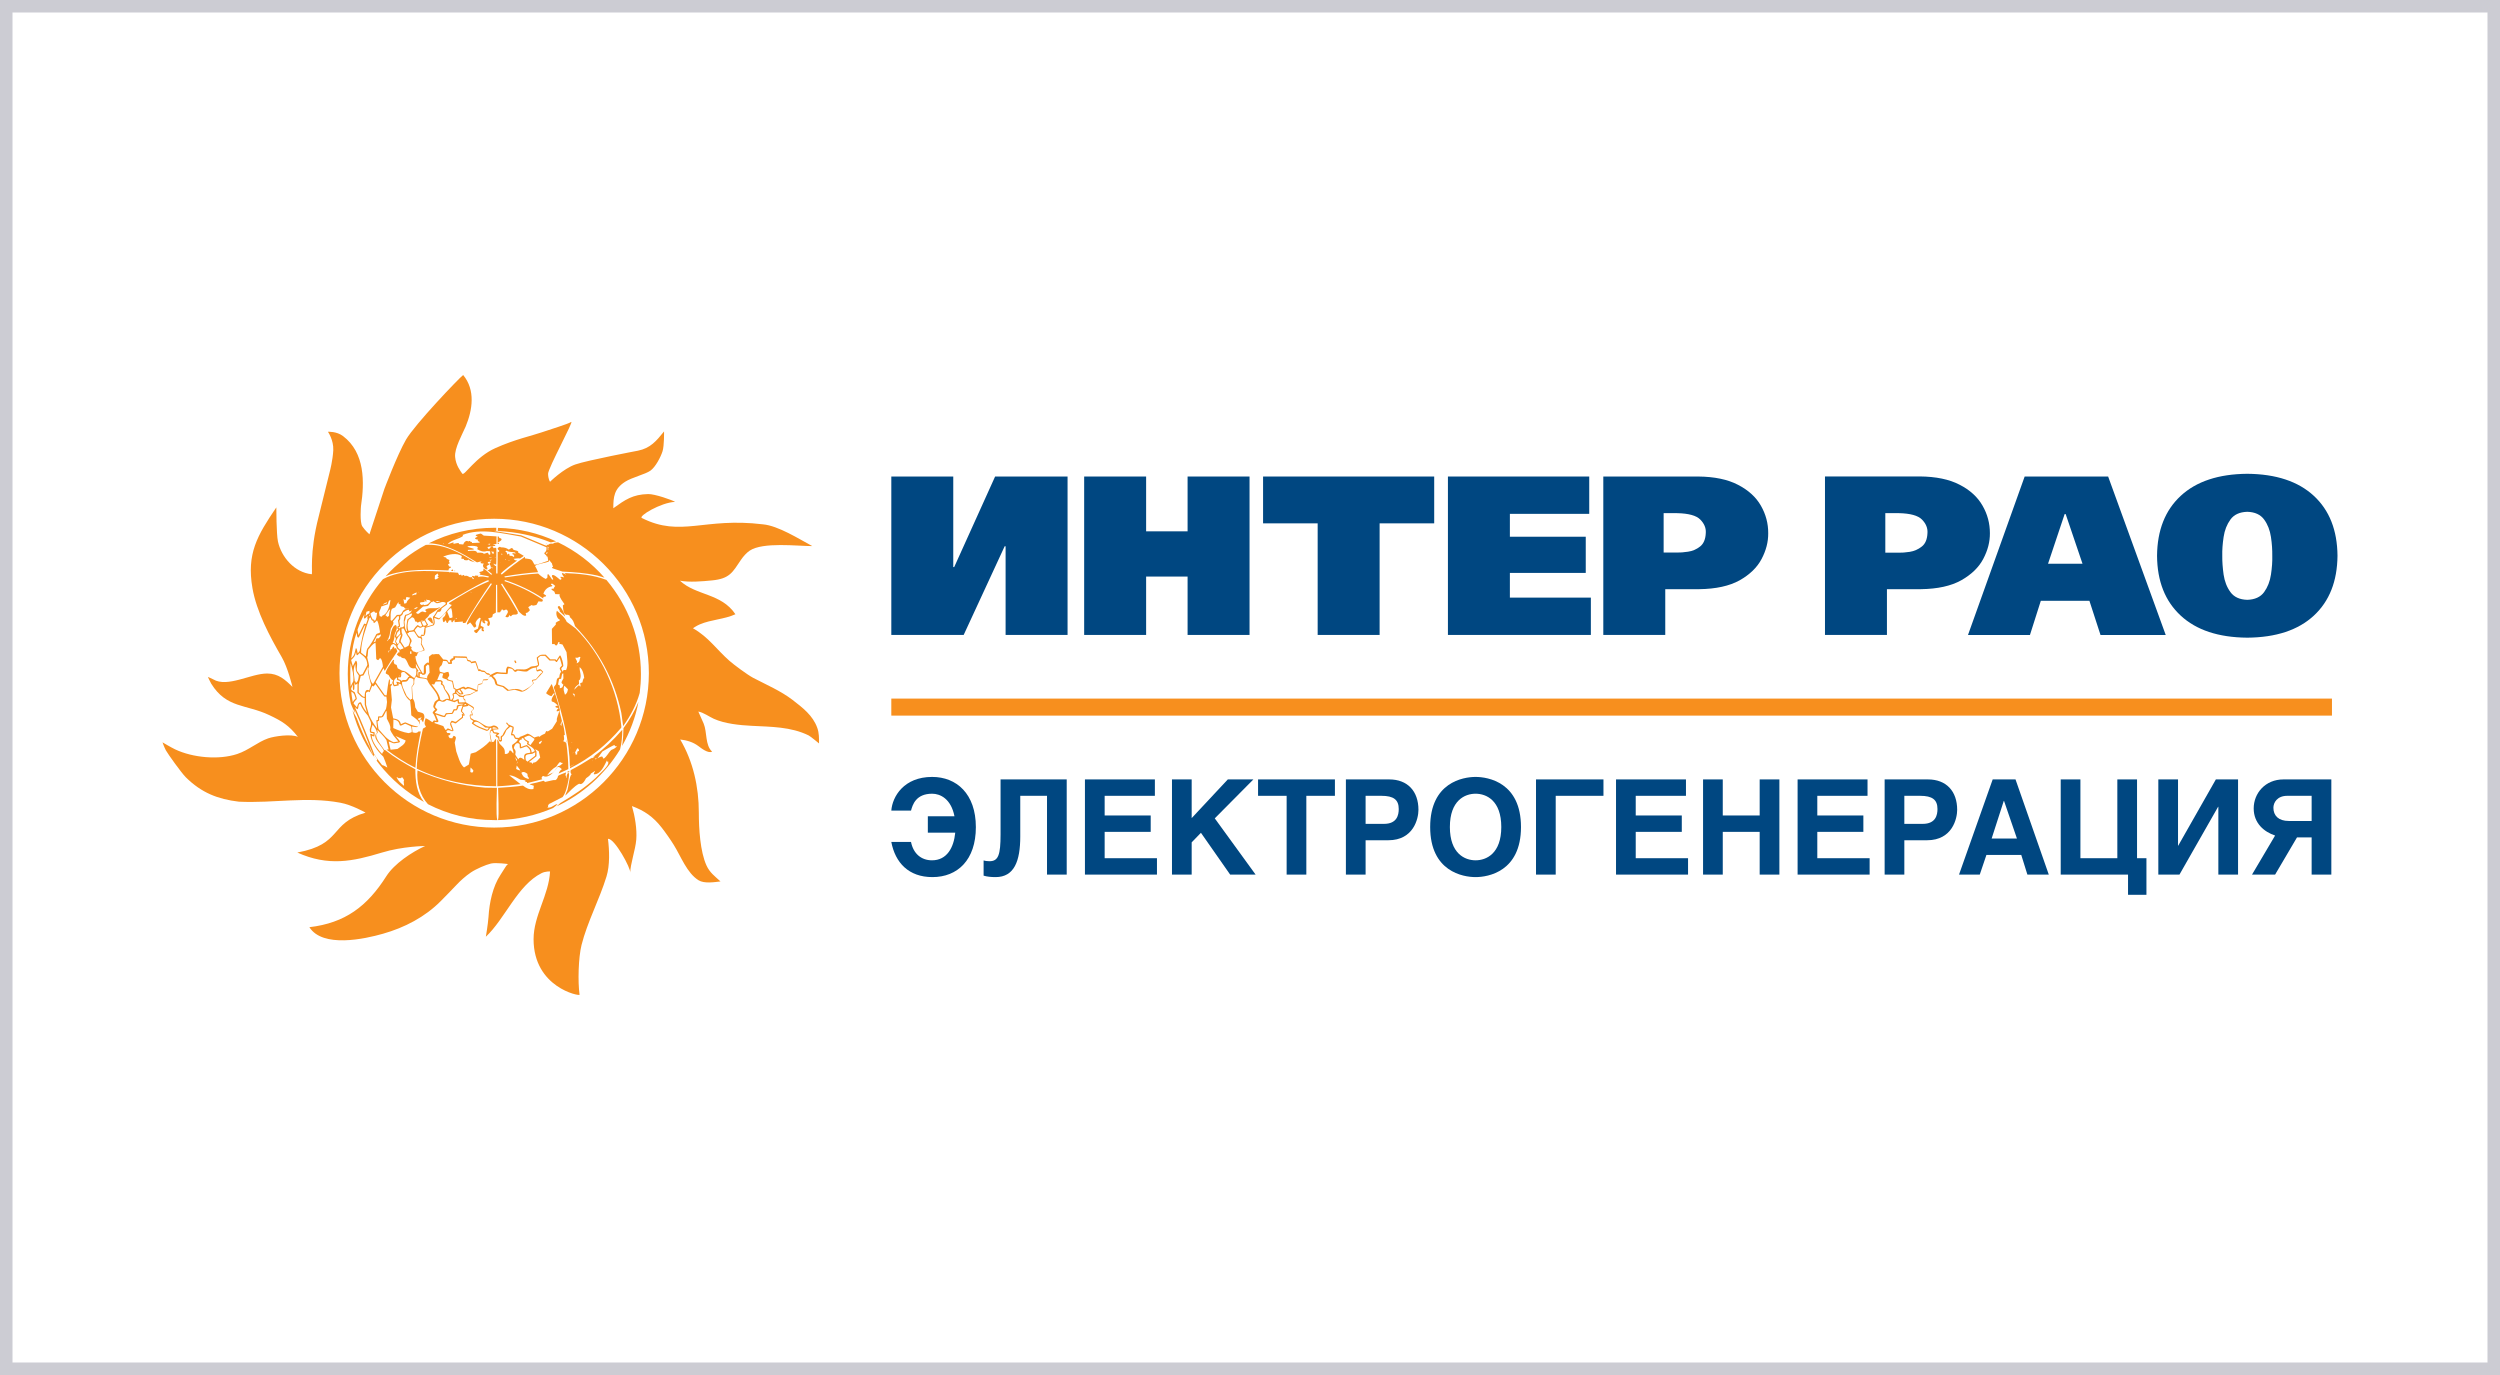 <?xml version="1.0" encoding="UTF-8"?> <svg xmlns="http://www.w3.org/2000/svg" width="200" height="110" viewBox="0 0 200 110" fill="none"><rect x="0.5" y="0.5" width="199" height="109" stroke="#CCCCD3"></rect><g clip-path="url(#clip0_1268_945)"><path d="M74.227 65.301V66.612H76.419C76.305 67.797 75.762 68.825 74.561 68.825C73.695 68.825 73.069 68.29 72.881 67.357H71.305C71.618 69.014 72.693 70.168 74.593 70.168C76.607 70.168 78.069 68.794 78.069 66.171C78.069 63.507 76.524 62.154 74.572 62.154C72.307 62.154 71.388 63.728 71.305 64.85H72.881C73.006 64.388 73.267 63.497 74.572 63.497C75.219 63.497 76.085 63.906 76.357 65.301H74.227Z" fill="#004781"></path><path d="M80.045 62.353V66.748C80.045 68.395 79.868 68.898 79.158 68.898C78.949 68.898 78.782 68.867 78.688 68.836V70.052C78.959 70.136 79.293 70.168 79.648 70.168C81.141 70.168 81.621 68.888 81.621 66.916V63.665H83.761V69.968H85.337V62.353H80.045Z" fill="#004781"></path><path d="M86.795 62.353V69.968H92.557V68.657H88.372V66.549H92.056V65.238H88.372V63.665H92.39V62.353H86.795Z" fill="#004781"></path><path d="M95.334 62.353H93.758V69.968H95.334V67.388L96.075 66.623L98.413 69.968H100.449L97.182 65.469L100.271 62.353H98.225L95.334 65.448V62.353Z" fill="#004781"></path><path d="M104.507 63.665H106.793V62.353H100.645V63.665H102.931V69.968H104.507V63.665Z" fill="#004781"></path><path d="M109.248 67.22H111.064C113.099 67.22 113.476 65.469 113.476 64.787C113.476 63.287 112.598 62.353 111.138 62.353H107.672V69.968H109.248V67.22ZM109.248 63.665H110.511C111.492 63.665 111.899 63.979 111.899 64.724C111.899 65.196 111.763 65.909 110.719 65.909H109.248V63.665Z" fill="#004781"></path><path d="M114.414 66.161C114.414 69.727 117.044 70.168 118.047 70.168C119.049 70.168 121.679 69.727 121.679 66.161C121.679 62.595 119.049 62.154 118.047 62.154C117.044 62.154 114.414 62.595 114.414 66.161ZM115.99 66.161C115.99 64.032 117.19 63.497 118.047 63.497C118.902 63.497 120.103 64.032 120.103 66.161C120.103 68.29 118.902 68.825 118.047 68.825C117.19 68.825 115.99 68.29 115.99 66.161Z" fill="#004781"></path><path d="M122.881 62.353V69.968H124.457V63.665H128.277V62.353H122.881Z" fill="#004781"></path><path d="M129.282 62.353V69.968H135.044V68.657H130.858V66.549H134.543V65.238H130.858V63.665H134.877V62.353H129.282Z" fill="#004781"></path><path d="M137.821 62.353H136.245V69.968H137.821V66.549H140.774V69.968H142.351V62.353H140.774V65.238H137.821V62.353Z" fill="#004781"></path><path d="M143.808 62.353V69.968H149.57V68.657H145.384V66.549H149.069V65.238H145.384V63.665H149.402V62.353H143.808Z" fill="#004781"></path><path d="M152.347 67.22H154.163C156.198 67.22 156.574 65.469 156.574 64.787C156.574 63.287 155.697 62.353 154.235 62.353H150.771V69.968H152.347V67.22ZM152.347 63.665H153.61C154.591 63.665 154.998 63.979 154.998 64.724C154.998 65.196 154.862 65.909 153.818 65.909H152.347V63.665Z" fill="#004781"></path><path d="M159.415 62.353L156.722 69.968H158.381L158.913 68.395H161.701L162.191 69.968H163.903L161.241 62.353H159.415ZM160.302 64.074H160.323L161.356 67.084H159.331L160.302 64.074Z" fill="#004781"></path><path d="M166.433 62.353H164.857V69.968H170.243V71.584H171.715V68.657H170.963V62.353H169.387V68.657H166.433V62.353Z" fill="#004781"></path><path d="M174.242 62.353H172.666V69.968H174.357L177.447 64.546H177.468V69.968H179.044V62.353H177.269L174.253 67.661H174.242V62.353Z" fill="#004781"></path><path d="M186.507 62.353H182.676C181.215 62.353 180.296 63.465 180.296 64.672C180.296 65.878 181.152 66.559 182.008 66.843L180.161 69.968H182.008L183.761 66.99H184.931V69.968H186.507V62.353ZM184.931 65.678H183.104C182.28 65.678 181.872 65.248 181.872 64.619C181.872 64.21 182.175 63.665 182.979 63.665H184.931V65.678Z" fill="#004781"></path><path fill-rule="evenodd" clip-rule="evenodd" d="M39.531 66.207C32.696 66.207 27.159 60.673 27.159 53.853C27.159 47.033 32.696 41.5 39.531 41.5C46.365 41.5 51.909 47.033 51.909 53.853C51.902 60.673 46.365 66.207 39.531 66.207ZM63.397 55.987C62.458 55.271 61.305 54.776 60.263 54.232C59.779 53.977 58.675 53.151 58.343 52.855C57.308 51.94 56.686 50.97 55.437 50.261C55.437 50.261 55.706 50.068 55.982 49.951C56.9 49.559 57.936 49.552 58.833 49.139C57.694 47.439 55.692 47.666 54.394 46.455C55.161 46.6 56.175 46.51 56.949 46.434C58.378 46.297 58.599 45.794 59.275 44.79C59.469 44.501 59.738 44.211 59.973 44.053C61.036 43.344 63.783 43.688 64.985 43.688C63.921 43.117 62.258 42.057 61.036 41.947C56.3 41.369 54.484 43.014 51.357 41.445C51.012 41.314 52.876 40.192 54.008 40.151C53.773 40 52.372 39.511 51.854 39.525C50.618 39.552 50.011 39.979 49.065 40.66C49.065 39.759 49.127 39.105 50.011 38.541C50.556 38.19 51.633 37.942 52.033 37.653C52.441 37.364 52.855 36.566 53 36.111C53.145 35.664 53.124 34.515 53.124 34.515C52.51 35.279 52.033 35.857 51.032 36.056C51.032 36.056 46.994 36.82 46.027 37.157C45.061 37.495 44.004 38.541 44.004 38.541C44.004 38.541 43.859 38.362 43.846 37.907C43.839 37.46 45.972 33.572 45.689 33.758C45.406 33.937 44.101 34.322 43.328 34.59C42.555 34.859 41.208 35.141 39.627 35.85C38.04 36.559 37.135 38.107 36.983 37.894C36.838 37.68 36.472 37.24 36.41 36.559C36.341 35.87 36.99 34.735 37.253 34.122C37.805 32.794 38.047 31.198 37.052 30C36.693 30.282 33.2 33.937 32.482 35.168C31.771 36.4 30.749 39.119 30.749 39.119L29.555 42.746C29.555 42.746 29.196 42.429 28.982 42.105C28.768 41.768 28.878 40.488 28.878 40.488C29.168 38.568 29.203 36.221 27.442 34.886C26.925 34.494 26.234 34.542 26.234 34.542C26.234 34.542 26.697 35.189 26.662 36.015C26.621 36.834 26.393 37.687 26.393 37.687L25.496 41.314C24.729 44.26 25.033 45.953 24.936 45.939C23.563 45.794 22.513 44.583 22.237 43.324C22.106 42.704 22.106 40.592 22.106 40.592C20.573 42.849 19.724 44.301 20.194 47.04C20.518 48.933 21.581 50.915 22.541 52.573C23.038 53.427 23.397 54.954 23.397 54.954C22.817 54.376 22.279 53.881 21.374 53.881C20.055 53.881 18.198 55.03 17.059 54.349C16.963 54.287 16.631 54.156 16.631 54.156C16.631 54.156 16.804 54.541 16.901 54.7C18.129 56.675 19.683 56.324 21.547 57.212C22.555 57.687 23.128 58.038 23.832 58.953C23.321 58.698 21.961 58.891 21.45 59.07C20.601 59.366 19.89 60.02 18.972 60.322C17.501 60.811 15.423 60.618 14.015 59.951C13.677 59.792 13 59.386 13 59.386C13 59.386 13.117 59.731 13.269 60.026C13.428 60.316 14.512 61.83 14.857 62.174C16.107 63.419 17.425 63.935 19.11 64.135C21.982 64.266 24.481 63.708 27.228 64.218C28.16 64.39 29.244 65.009 29.244 65.009C26.303 65.883 27.415 67.528 23.784 68.203C26.262 69.317 28.188 68.925 30.563 68.203C32.206 67.7 34.008 67.679 34.008 67.679C32.931 68.175 31.543 69.097 30.908 70.095C29.375 72.511 27.608 73.839 24.75 74.176C25.82 75.855 29.175 75.119 30.639 74.699C32.365 74.21 33.994 73.364 35.264 72.084C35.513 71.836 36.272 71.058 36.541 70.769C36.811 70.48 37.239 70.088 37.667 69.799C38.095 69.51 38.868 69.18 39.275 69.083C39.683 68.987 40.649 69.125 40.649 69.125C40.649 69.125 40.649 69.125 40.573 69.18C40.497 69.242 40.242 69.682 40.049 69.971C39.413 70.928 39.151 72.215 39.082 73.337C39.041 73.935 38.868 74.94 38.868 74.94C40.401 73.502 41.402 70.818 43.321 69.854C43.632 69.696 44.004 69.716 44.004 69.716C43.908 71.616 42.686 73.233 42.686 75.133C42.686 79.007 46.386 79.716 46.365 79.579C46.22 78.532 46.269 76.619 46.524 75.594C46.98 73.777 47.953 71.967 48.519 70.123C48.796 69.221 48.754 68.03 48.637 67.108C49.161 67.039 50.494 69.503 50.418 69.82C50.418 69.152 50.839 67.968 50.901 67.17C50.97 66.337 50.791 65.284 50.556 64.486C51.557 64.851 52.268 65.36 52.917 66.186C53.207 66.551 53.656 67.191 53.904 67.597C54.477 68.512 54.947 69.834 55.879 70.418C56.327 70.701 57.128 70.577 57.639 70.515C57.183 70.095 56.783 69.813 56.521 69.242C56.01 68.127 55.906 66.269 55.906 65.002C55.906 62.965 55.458 60.921 54.415 59.159C54.947 59.221 55.43 59.359 55.865 59.682C56.093 59.855 56.659 60.302 56.969 60.13C56.396 59.607 56.583 58.588 56.293 57.886C56.196 57.652 55.865 56.923 55.865 56.923C56.279 56.998 56.721 57.329 57.101 57.501C57.977 57.9 59.179 58.017 60.124 58.065C61.685 58.148 63.273 58.134 64.695 58.836C64.847 58.912 65.523 59.476 65.523 59.476C65.523 59.063 65.53 58.636 65.385 58.237C65.033 57.232 64.204 56.613 63.397 55.987Z" fill="#F78F1E"></path><path fill-rule="evenodd" clip-rule="evenodd" d="M36.493 43.007C36.838 42.863 36.838 42.863 36.866 42.863C36.756 42.904 36.617 42.98 36.493 43.007ZM44.06 43.393C42.665 42.828 41.319 42.56 39.821 42.477C39.821 42.395 39.828 42.312 39.835 42.23C41.492 42.264 43.066 42.649 44.488 43.31C44.343 43.331 44.198 43.365 44.06 43.393ZM39.814 43.393C39.814 43.234 39.814 43.076 39.814 42.918C39.842 42.925 39.869 42.925 39.904 42.925C39.924 42.959 39.924 42.959 39.945 43.035C40.325 43.104 40.021 43.324 39.814 43.393ZM39.814 43.523C39.814 43.482 39.814 43.441 39.814 43.4C39.876 43.42 39.876 43.42 39.917 43.441C39.917 43.53 39.897 43.517 39.814 43.523ZM35.506 43.53C35.492 43.517 35.492 43.517 35.451 43.503C35.471 43.496 35.492 43.482 35.52 43.475C35.513 43.496 35.506 43.51 35.506 43.53ZM43.659 43.544C43.68 43.482 43.694 43.489 43.749 43.503C43.721 43.51 43.694 43.523 43.659 43.544ZM39.172 43.572C39.117 43.558 39.061 43.537 39.006 43.523C39.082 43.517 39.151 43.503 39.227 43.496C39.206 43.53 39.206 43.565 39.172 43.572ZM35.064 43.688C35.092 43.668 35.092 43.668 35.106 43.675C35.092 43.675 35.078 43.682 35.064 43.688ZM39.124 43.936C39.068 43.909 39.034 43.84 38.986 43.792C39.103 43.723 39.213 43.716 39.344 43.716C39.262 43.785 39.165 43.833 39.124 43.936ZM43.825 44.005C43.818 43.909 43.818 43.819 43.811 43.73C43.825 43.723 43.825 43.723 43.901 43.812C43.887 43.819 43.873 43.826 43.859 43.833C43.852 43.929 43.852 43.929 43.866 43.998C43.859 43.998 43.846 43.998 43.825 44.005ZM43.715 44.315C43.632 44.26 43.708 44.225 43.77 44.17C43.79 44.184 43.79 44.184 43.804 44.253C43.756 44.253 43.742 44.273 43.715 44.315ZM39.42 44.329C39.42 44.253 39.338 44.184 39.289 44.129C39.386 44.129 39.386 44.129 39.483 44.136C39.517 44.184 39.496 44.239 39.483 44.294C39.469 44.315 39.441 44.322 39.42 44.329ZM40.118 44.377C40.111 44.349 40.104 44.322 40.097 44.294C40.118 44.301 40.145 44.301 40.173 44.308C40.18 44.322 40.187 44.342 40.194 44.363C40.166 44.37 40.138 44.37 40.118 44.377ZM39.124 44.391C39.096 44.329 39.068 44.273 39.034 44.218C38.91 44.218 38.813 44.301 38.702 44.301C38.62 44.184 38.295 44.218 38.157 44.212C38.157 43.984 37.563 44.081 37.432 44.081C37.432 44.053 37.432 44.019 37.432 43.991C37.577 43.984 37.722 43.978 37.874 43.971C37.895 43.95 37.895 43.95 37.895 43.902C37.874 43.888 37.874 43.888 37.411 43.751C37.411 43.737 37.411 43.716 37.418 43.702C37.708 43.661 37.895 43.647 38.171 43.723C38.171 43.737 38.178 43.751 38.178 43.764C38.192 43.778 38.212 43.785 38.233 43.792C38.233 43.847 38.178 43.874 38.178 43.936C38.426 44.081 38.668 44.184 38.951 44.081C39.172 44.095 39.172 44.095 39.206 44.108C39.213 44.191 39.22 44.267 39.227 44.342C39.179 44.37 39.151 44.377 39.124 44.391ZM41.063 44.556C41.022 44.452 40.863 44.466 40.767 44.459C40.76 44.397 40.76 44.342 40.718 44.294C40.656 44.294 40.622 44.342 40.573 44.377C40.553 44.212 40.559 44.205 40.435 44.115C40.435 44.108 40.435 44.095 40.435 44.088C40.463 44.074 40.497 44.06 40.525 44.053C40.753 44.191 40.967 44.136 41.209 44.198C41.222 44.225 41.236 44.26 41.25 44.294C41.181 44.281 41.057 44.218 40.994 44.267C40.994 44.287 40.987 44.308 40.987 44.329C41.043 44.356 41.098 44.384 41.153 44.411C41.133 44.425 41.119 44.432 41.105 44.446C41.105 44.459 41.105 44.48 41.105 44.494C41.119 44.508 41.139 44.521 41.153 44.535C41.119 44.549 41.119 44.549 41.063 44.556ZM39.621 44.631C39.607 44.618 39.593 44.604 39.579 44.597C39.6 44.597 39.614 44.59 39.634 44.59C39.634 44.604 39.634 44.611 39.634 44.624C39.627 44.624 39.621 44.624 39.621 44.631ZM39.172 44.638C39.151 44.618 39.151 44.618 39.151 44.59C39.213 44.59 39.282 44.59 39.351 44.59C39.351 44.59 39.351 44.597 39.351 44.604C39.234 44.624 39.234 44.624 39.172 44.638ZM40.435 44.783C40.428 44.769 40.422 44.762 40.414 44.748C40.428 44.735 40.442 44.714 40.463 44.721C40.463 44.742 40.463 44.762 40.463 44.783C40.449 44.783 40.442 44.783 40.435 44.783ZM40.711 44.879C40.698 44.865 40.684 44.845 40.67 44.831C40.698 44.838 40.725 44.845 40.753 44.852C40.753 44.858 40.76 44.865 40.76 44.872C40.739 44.872 40.725 44.879 40.711 44.879ZM39.248 44.879C39.234 44.824 39.193 44.824 39.137 44.79C39.234 44.79 39.517 44.755 39.289 44.817C39.275 44.845 39.262 44.865 39.248 44.879ZM40.049 45.044C40.042 45.037 40.035 45.031 40.028 45.024C40.035 45.024 40.049 45.031 40.062 45.031C40.056 45.037 40.049 45.044 40.049 45.044ZM36.231 45.684C36.182 45.684 36.127 45.678 36.086 45.671C36.127 45.616 36.155 45.54 36.231 45.567C36.238 45.609 36.245 45.643 36.252 45.678C36.245 45.684 36.238 45.684 36.231 45.684ZM36.355 45.691C36.334 45.684 36.321 45.678 36.314 45.671C36.341 45.657 36.369 45.65 36.404 45.657C36.404 45.664 36.41 45.678 36.417 45.691C36.39 45.691 36.369 45.691 36.355 45.691ZM40.145 45.96C40.125 45.939 40.125 45.939 40.062 45.925C40.062 45.767 41.222 44.955 41.374 44.838C41.215 44.831 41.188 44.824 41.091 44.707C41.209 44.686 41.526 44.645 41.602 44.68C41.864 44.508 41.864 44.508 41.899 44.466C41.747 44.377 41.595 44.281 41.443 44.198C41.554 44.046 41.174 44.046 41.077 43.978C40.946 43.757 40.939 43.84 40.705 43.971C40.504 43.826 40.359 43.799 40.111 43.785C40.104 43.792 40.097 43.792 40.09 43.799C39.973 43.696 39.931 43.757 39.814 43.861C39.814 43.971 39.869 43.991 39.945 44.06C39.945 44.108 39.904 44.136 39.876 44.17C39.855 44.15 39.835 44.129 39.814 44.115C39.807 44.7 39.8 45.285 39.8 45.877C39.766 45.877 39.731 45.877 39.697 45.877C39.697 45.671 39.69 45.457 39.69 45.251C39.669 45.271 39.655 45.278 39.627 45.285C39.579 45.23 39.531 45.182 39.483 45.127C39.489 45.106 39.489 45.106 39.524 45.086C39.531 45.099 39.545 45.12 39.559 45.141C39.6 45.148 39.648 45.154 39.697 45.161C39.71 44.989 39.71 44.989 39.71 43.881C39.669 43.854 39.634 43.819 39.6 43.806C39.572 43.826 39.545 43.861 39.503 43.861C39.462 43.806 39.42 43.751 39.386 43.696C39.462 43.688 39.531 43.682 39.6 43.675C39.621 43.654 39.621 43.654 39.621 43.606C39.6 43.592 39.6 43.592 39.42 43.544C39.517 43.537 39.614 43.53 39.717 43.523C39.717 43.317 39.724 43.111 39.724 42.911C38.772 42.856 38.772 42.856 38.702 42.849C38.502 42.698 38.502 42.698 38.454 42.684C38.247 42.739 37.819 42.801 38.219 42.925C38.143 42.959 38.074 43 38.005 43.042C38.005 43.159 38.164 43.152 38.254 43.179C38.254 43.186 38.254 43.193 38.254 43.2C38.129 43.255 38.337 43.338 38.364 43.344C38.364 43.372 38.364 43.393 38.371 43.413C38.164 43.42 37.957 43.434 37.757 43.441C37.757 43.42 37.757 43.4 37.757 43.379C37.729 43.344 37.667 43.351 37.625 43.344C37.625 43.324 37.625 43.31 37.625 43.296C37.577 43.248 37.508 43.296 37.453 43.317C37.308 43.172 37.094 43.406 37.059 43.558C36.949 43.544 36.838 43.537 36.728 43.53C36.7 43.503 36.714 43.468 36.693 43.441C36.542 43.441 36.376 43.496 36.224 43.523C36.252 43.51 36.272 43.496 36.293 43.475C36.293 43.455 36.293 43.441 36.293 43.42C36.279 43.413 36.265 43.4 36.252 43.393C35.837 43.537 35.837 43.537 35.817 43.53C36.134 43.172 36.673 43.152 37.039 42.883C37.039 42.87 37.039 42.849 37.039 42.835C37.025 42.822 37.004 42.808 36.99 42.801C38.475 42.209 40.2 42.684 41.678 42.925C42.361 43.214 43.038 43.496 43.721 43.785C43.721 44.039 43.715 44.074 43.542 44.246C43.542 44.363 43.715 44.37 43.728 44.508C43.749 44.514 43.777 44.521 43.804 44.535C43.818 44.638 43.839 44.748 43.859 44.858C43.632 44.927 42.962 45.209 42.755 45.168C42.513 44.693 42.527 44.748 42.002 44.673C42.002 44.631 41.995 44.59 41.995 44.542C41.346 44.989 40.739 45.45 40.145 45.96ZM34.063 43.592C35.451 43.475 36.887 44.253 37.998 44.989C37.977 44.989 37.977 44.989 37.591 44.865C37.515 44.769 37.515 44.769 37.501 44.762C37.411 44.852 37.232 44.831 37.121 44.79C37.114 44.762 37.101 44.742 37.121 44.714C37.108 44.7 36.942 44.714 36.907 44.7C36.907 44.624 36.921 44.583 36.949 44.501C36.59 44.191 35.858 44.349 35.471 44.528C35.471 44.597 35.727 44.535 35.727 44.7C35.796 44.735 35.872 44.762 35.948 44.797C35.948 44.858 35.934 44.907 35.906 44.962C35.927 44.975 35.948 44.989 35.969 45.01C35.969 45.024 35.969 45.044 35.975 45.065C35.934 45.106 35.872 45.106 35.844 45.154C35.872 45.209 35.906 45.265 35.934 45.32C35.969 45.32 36.01 45.327 36.051 45.333C36.114 45.43 35.996 45.45 35.92 45.478C35.9 45.533 35.886 45.581 35.872 45.636C34.291 45.567 32.648 45.498 31.122 45.987C30.991 46.042 30.901 46.084 30.839 46.111C31.757 45.099 32.848 44.246 34.063 43.592ZM34.857 46.359C34.829 46.345 34.809 46.338 34.781 46.318C34.788 46.228 34.788 46.132 34.795 46.042C34.871 45.987 34.94 45.911 35.03 45.884C35.03 46.029 35.05 45.946 35.092 46.022C35.037 46.077 35.009 46.077 35.023 46.166C35.064 46.18 35.064 46.18 35.112 46.173C35.078 46.256 34.933 46.324 34.857 46.359ZM37.108 47.35C37.121 47.336 37.121 47.336 37.17 47.343C37.149 47.343 37.128 47.35 37.108 47.35ZM37.708 47.384C37.688 47.384 37.667 47.377 37.653 47.377C37.653 47.364 37.653 47.357 37.653 47.35C37.681 47.357 37.708 47.364 37.736 47.37C37.722 47.377 37.708 47.377 37.708 47.384ZM33.476 47.384C33.462 47.377 33.449 47.37 33.435 47.364C33.456 47.357 33.476 47.35 33.49 47.35C33.483 47.364 33.483 47.37 33.476 47.384ZM32.993 47.646C32.986 47.611 32.986 47.584 32.986 47.556C33.124 47.501 33.207 47.425 33.338 47.398C33.318 47.453 33.311 47.508 33.297 47.563C33.124 47.57 33.138 47.57 32.993 47.646ZM34.968 48.162C34.926 48.134 34.885 48.107 34.85 48.079C34.968 48.079 35.085 48.079 35.195 48.079C35.195 48.079 35.195 48.086 35.195 48.093C35.119 48.121 35.037 48.141 34.968 48.162ZM32.337 48.293C32.275 47.962 32.275 47.962 32.275 47.914C32.344 47.969 32.372 47.997 32.455 47.99C32.468 47.907 32.489 47.832 32.51 47.756C32.613 47.776 32.724 47.797 32.827 47.818C32.675 47.969 32.565 48.045 32.51 48.251C32.448 48.265 32.392 48.279 32.337 48.293ZM30.618 48.382C30.715 48.272 30.812 48.238 30.95 48.176C30.956 48.203 30.956 48.203 30.943 48.265C30.832 48.3 30.722 48.341 30.618 48.382ZM33.932 48.41C33.925 48.396 33.918 48.382 33.911 48.368C33.842 48.368 33.808 48.375 33.732 48.403C33.69 48.368 33.642 48.341 33.594 48.32C33.594 48.265 33.614 48.231 33.642 48.183C33.745 48.169 33.994 48.196 33.994 48.066C33.973 48.052 33.953 48.038 33.939 48.031C33.939 48.024 33.953 48.017 33.96 48.011C33.973 48.011 33.987 48.017 34.001 48.024C34.022 48.086 34.022 48.086 34.049 48.127C34.063 48.127 34.077 48.134 34.091 48.134C34.105 48.121 34.118 48.114 34.125 48.107C34.111 48.052 34.098 48.004 34.091 47.956C34.098 47.956 34.111 47.962 34.125 47.962C34.125 47.969 34.132 47.983 34.139 47.99C34.298 47.997 34.346 47.983 34.457 48.093C34.236 48.334 34.25 48.375 33.932 48.41ZM32.586 48.699C32.606 48.678 32.634 48.671 32.655 48.657C32.662 48.671 32.662 48.678 32.669 48.692C32.641 48.692 32.613 48.699 32.586 48.699ZM33.097 48.733C33.186 48.664 33.29 48.54 33.414 48.596C33.414 48.602 33.414 48.609 33.414 48.616C33.29 48.706 33.242 48.719 33.097 48.733ZM29.244 49.291C29.265 49.173 29.286 49.057 29.313 48.94C29.389 48.912 29.472 48.885 29.555 48.864C29.562 48.947 29.576 49.002 29.534 49.084C29.424 49.084 29.32 49.222 29.244 49.291ZM45.199 49.304C45.033 49.146 44.861 48.988 44.695 48.836C44.785 48.898 44.785 48.898 44.805 48.898C44.764 48.761 44.453 48.513 44.75 48.478C44.999 48.726 45.075 48.953 45.206 49.284C45.206 49.291 45.206 49.291 45.199 49.304ZM29.514 49.311C29.52 49.256 29.534 49.208 29.548 49.16C29.548 49.16 29.555 49.16 29.562 49.16C29.569 49.194 29.576 49.229 29.59 49.256C29.562 49.277 29.541 49.291 29.514 49.311ZM30.508 49.339C30.459 49.318 30.418 49.297 30.37 49.284C30.356 49.194 30.342 49.098 30.328 49.008C30.363 48.836 30.48 48.699 30.501 48.52C30.673 48.458 30.846 48.403 31.019 48.348C31.053 48.245 31.081 48.004 31.239 48.004C31.191 48.382 31.039 49.118 30.604 49.242C30.577 49.284 30.556 49.332 30.508 49.339ZM30.984 49.359C30.936 49.297 30.901 49.249 30.825 49.229C30.881 49.146 31.046 48.933 31.143 48.774C31.164 48.774 31.191 48.774 31.212 48.774C31.143 48.953 31.129 49.077 31.115 49.277C31.067 49.304 31.026 49.332 30.984 49.359ZM35.975 49.449C35.92 49.291 35.858 49.139 35.796 48.981C35.782 48.974 35.761 48.967 35.748 48.967C35.83 48.864 35.955 48.678 36.079 48.644C36.169 48.733 36.19 49.208 36.203 49.38C36.127 49.435 36.079 49.435 35.975 49.449ZM35.099 49.469C35.078 49.449 35.078 49.449 34.781 49.346C34.781 49.318 34.781 49.318 35.016 48.953C35.244 48.953 35.278 48.905 35.333 48.671C35.471 48.561 35.617 48.458 35.761 48.355C35.761 48.3 35.761 48.251 35.761 48.203C36.583 47.749 37.37 47.254 38.205 46.813C38.323 46.758 38.986 46.386 39.082 46.421C39.089 46.455 39.117 46.483 39.096 46.517C37.984 46.971 36.928 47.604 35.92 48.245C35.913 48.251 35.913 48.265 35.913 48.279C36.01 48.334 36.01 48.368 36.134 48.389C36.127 48.403 36.127 48.423 36.12 48.437C35.83 48.706 35.389 49.373 35.099 49.469ZM36.438 49.525C36.459 49.49 36.479 49.456 36.507 49.428C36.535 49.449 36.535 49.449 36.548 49.483C36.528 49.497 36.528 49.497 36.438 49.525ZM31.343 49.669C31.308 49.642 31.274 49.621 31.247 49.6C31.274 49.256 31.198 49.057 31.35 48.706C31.433 48.664 31.523 48.63 31.605 48.596C31.695 48.492 31.792 48.224 31.889 48.176C31.889 48.224 31.889 48.279 31.895 48.327C31.937 48.368 31.978 48.334 32.02 48.306C32.054 48.54 32.02 48.472 32.31 48.561C32.344 48.609 32.379 48.651 32.413 48.699C32.427 48.699 32.531 48.671 32.531 48.706C32.144 48.788 32.227 49.063 32.013 49.181C31.923 49.181 31.833 49.187 31.75 49.194C31.612 49.352 31.481 49.511 31.343 49.669ZM29.969 49.69C29.942 49.566 29.942 49.573 29.811 49.552C29.762 49.442 29.617 49.187 29.645 49.07C29.728 49.022 29.845 48.912 29.942 48.912C30.004 49.036 30.038 49.043 30.169 49.015C30.135 49.187 30.128 49.587 29.969 49.69ZM34.567 49.876C34.201 49.538 34.201 49.538 34.194 49.525C34.498 49.208 34.602 49.538 34.636 49.834C34.629 49.841 34.622 49.855 34.615 49.869C34.602 49.869 34.581 49.869 34.567 49.876ZM33.973 50.061C33.932 50.054 33.898 50.048 33.856 50.041C33.822 49.951 33.704 49.738 33.725 49.642C33.745 49.628 33.766 49.614 33.78 49.6C33.78 49.648 33.787 49.697 33.794 49.745C33.884 49.662 33.884 49.662 33.932 49.628C33.98 49.703 34.125 49.889 34.125 49.979C34.07 50.02 34.035 50.041 33.973 50.061ZM34.105 50.13C34.125 50.068 34.222 50.048 34.25 49.986C34.187 49.876 34.022 49.655 34.022 49.538C34.16 49.428 34.284 49.332 34.346 49.173C34.643 48.995 34.926 48.795 35.209 48.596C35.209 48.589 35.202 48.582 35.202 48.582C35.181 48.582 35.161 48.589 35.133 48.589C34.795 48.768 34.381 48.527 34.022 48.781C34.022 48.857 34.042 48.864 34.111 48.891C34.098 48.919 34.084 48.947 34.077 48.974C33.987 48.974 33.918 48.974 33.842 48.919C33.538 48.919 33.538 49.263 33.276 49.022C33.462 48.857 33.656 48.692 33.842 48.527C33.973 48.506 34.105 48.492 34.236 48.478C34.325 48.375 34.422 48.265 34.512 48.162C34.615 48.162 34.615 48.21 34.629 48.079C34.733 48.141 34.829 48.196 34.926 48.258C35.258 48.258 35.32 48.066 35.644 48.21C35.658 48.251 35.658 48.251 35.651 48.327C35.43 48.492 35.209 48.657 34.988 48.823C34.905 48.947 34.76 49.27 34.629 49.339C34.65 49.6 34.754 49.738 34.622 49.979C34.457 50.027 34.277 50.075 34.105 50.13ZM31.971 50.302C31.971 50.295 31.971 50.288 31.971 50.282C31.944 50.268 31.916 50.254 31.889 50.24C31.889 50.22 31.889 50.199 31.889 50.178C31.93 50.158 31.964 50.137 32.006 50.123C31.999 49.992 31.999 49.992 31.944 49.662C32.047 49.545 32.02 49.456 32.026 49.297C32.199 49.194 32.206 49.173 32.261 48.988C32.406 48.898 32.551 48.761 32.738 48.788C32.717 48.836 32.717 48.85 32.731 48.905C32.814 48.905 32.883 48.864 32.959 48.823C32.807 49.091 32.71 49.118 32.413 49.194C32.296 49.428 32.268 49.8 32.323 50.054C32.31 50.089 32.31 50.089 32.254 50.171C32.172 50.178 32.096 50.185 32.02 50.199C31.999 50.206 31.985 50.302 31.971 50.302ZM32.682 50.474C32.565 50.199 32.586 49.876 32.689 49.593C32.779 49.525 32.869 49.456 32.959 49.38C33.207 49.442 33.138 49.573 33.235 49.731C33.276 49.731 33.318 49.738 33.359 49.738C33.359 49.896 33.552 49.724 33.628 49.71C33.676 49.827 33.718 49.944 33.766 50.054C33.67 50.22 33.504 50.068 33.421 49.999C33.29 50.068 33.159 50.282 33.069 50.399C33.007 50.426 33.007 50.426 32.682 50.474ZM32.51 50.502C32.33 50.144 32.42 50.13 32.358 49.745C32.42 49.587 32.462 49.435 32.489 49.263C32.634 49.236 32.841 49.077 32.938 49.077C32.945 49.084 32.952 49.091 32.965 49.098C32.931 49.339 32.772 49.414 32.593 49.552C32.544 49.91 32.455 50.158 32.572 50.488C32.551 50.495 32.531 50.495 32.51 50.502ZM28.678 50.818C28.616 50.502 28.616 50.502 28.602 50.371C28.761 49.917 28.927 49.538 29.162 49.125C29.141 49.236 29.127 49.346 29.106 49.449C29.244 49.573 29.306 49.284 29.417 49.284C29.403 49.359 29.383 49.428 29.389 49.497C29.396 49.504 29.41 49.511 29.424 49.518C29.376 49.655 29.327 49.8 29.279 49.944C29.231 49.917 29.175 49.876 29.127 49.903C28.975 50.206 28.83 50.516 28.678 50.818ZM33.587 50.935C33.393 50.894 33.276 50.578 33.173 50.419C33.248 50.316 33.331 50.22 33.428 50.13C33.732 50.371 33.725 50.034 33.987 50.165C33.946 50.22 33.911 50.674 33.884 50.805C33.704 50.743 33.704 50.743 33.642 50.935C33.621 50.935 33.608 50.935 33.587 50.935ZM31.73 50.949C31.716 50.942 31.702 50.935 31.695 50.928C31.695 50.812 31.778 50.66 31.813 50.55C31.909 50.529 31.944 50.433 31.978 50.343C31.985 50.461 32.02 50.598 32.02 50.688C31.951 50.756 31.819 50.928 31.73 50.949ZM29.88 51.39C29.976 51.204 30.073 51.018 30.176 50.832C30.308 50.832 30.335 50.832 30.432 50.743C30.542 50.86 30.363 50.984 30.301 51.059C30.045 51.059 30.1 51.08 30.045 51.321C29.997 51.348 29.935 51.362 29.88 51.39ZM31.806 51.527C31.764 51.452 31.716 51.383 31.674 51.314C31.744 51.121 31.902 50.812 32.102 50.75C32.054 50.928 31.923 51.197 31.923 51.369C31.93 51.383 31.944 51.39 31.957 51.403C31.895 51.465 31.895 51.465 31.806 51.527ZM31.681 51.555C31.578 51.472 31.536 51.445 31.412 51.424C31.543 51.204 31.543 50.984 31.578 50.722C31.674 50.454 31.84 50.261 31.681 50.006C31.336 50.006 31.226 50.853 31.198 51.107C31.171 51.107 31.143 51.107 31.122 51.114C31.074 51.176 31.026 51.279 30.95 51.293C31.177 50.984 31.191 50.66 31.267 50.282C31.343 50.165 31.571 49.855 31.433 49.717C31.55 49.573 31.668 49.435 31.785 49.304C31.833 49.297 31.875 49.297 31.916 49.291C31.916 49.435 31.944 49.525 31.84 49.628C31.861 49.772 31.889 49.917 31.909 50.061C31.868 50.082 31.826 50.103 31.785 50.13C31.785 50.178 31.785 50.233 31.792 50.288C31.813 50.302 31.833 50.316 31.854 50.33C31.84 50.454 31.778 50.406 31.723 50.488C31.674 50.646 31.599 50.805 31.578 50.97C31.605 50.984 31.633 50.997 31.668 51.018C31.668 51.39 31.523 51.183 31.709 51.555C31.695 51.555 31.688 51.555 31.681 51.555ZM32.379 51.816C32.268 51.651 32.165 51.486 32.054 51.321C32.054 51.107 32.296 50.825 32.151 50.66C32.13 50.578 32.13 50.578 32.123 50.295C32.213 50.275 32.213 50.275 32.296 50.282C32.434 50.55 32.531 50.805 32.717 51.039C32.848 51.307 32.786 51.376 32.682 51.658C32.579 51.706 32.475 51.761 32.379 51.816ZM32.02 51.981C31.882 51.864 31.799 51.823 31.799 51.637C31.854 51.575 31.923 51.438 31.999 51.417C32.096 51.562 32.185 51.706 32.289 51.851C32.254 51.913 32.082 51.913 32.02 51.981ZM33.338 52.202C33.214 52.147 33.117 52.126 33.028 52.099C32.986 51.954 32.821 51.954 32.945 51.796C32.91 51.741 32.855 51.72 32.8 51.686C32.8 51.562 32.883 51.417 32.931 51.3C32.931 51.039 32.627 50.873 32.593 50.653C32.669 50.639 32.71 50.639 32.724 50.564C32.855 50.55 32.986 50.529 33.124 50.516C33.4 50.949 33.4 50.949 33.449 51.011C33.828 51.059 33.704 51.169 33.663 51.52C33.842 51.878 33.842 51.878 33.898 52.016C33.711 52.078 33.525 52.14 33.338 52.202ZM31.06 52.222C31.06 52.147 31.067 52.119 31.102 52.043C31.171 52.043 31.171 52.043 31.171 52.057C31.164 52.057 31.157 52.057 31.15 52.057C31.129 52.133 31.095 52.16 31.06 52.222ZM32.876 52.319C32.855 52.312 32.834 52.305 32.814 52.298C32.807 52.236 32.807 52.174 32.807 52.112C32.841 52.112 32.876 52.112 32.91 52.112C32.91 52.181 32.91 52.25 32.91 52.319C32.897 52.319 32.883 52.319 32.876 52.319ZM29.251 52.498C29.134 52.401 29.01 52.305 28.885 52.209C28.885 51.279 29.258 50.309 29.555 49.442C29.583 49.421 29.61 49.401 29.645 49.401C29.707 49.545 29.7 49.662 29.866 49.662C29.873 49.758 29.852 49.834 29.955 49.834C30.024 49.766 30.094 49.697 30.163 49.628C30.321 49.91 30.342 50.268 30.404 50.584C30.328 50.674 30.183 50.667 30.107 50.729C29.873 51.183 29.693 51.527 29.369 51.913C29.313 52.092 29.3 52.291 29.272 52.477C29.258 52.491 29.258 52.498 29.251 52.498ZM28.098 52.663C28.188 51.988 28.285 51.245 28.54 50.612C28.568 50.75 28.526 51.025 28.706 51.004C29.148 50.082 29.148 50.082 29.203 50.006C29.21 50.02 29.224 50.027 29.231 50.034C29.017 50.715 28.899 51.376 28.775 52.085C28.637 52.257 28.637 52.257 28.616 52.264C28.547 51.933 28.547 51.933 28.52 51.871C28.499 51.871 28.478 51.871 28.457 51.871C28.368 52.243 28.375 52.422 28.098 52.663ZM33.193 52.814C33.173 52.711 33.159 52.608 33.138 52.511C33.159 52.608 33.186 52.711 33.193 52.814ZM41.229 53.055C41.188 52.986 41.153 52.931 41.133 52.855C41.167 52.849 41.202 52.849 41.236 52.842C41.264 52.876 41.278 52.897 41.278 52.938C41.284 52.938 41.291 52.938 41.305 52.945C41.305 52.972 41.298 53.007 41.298 53.034C41.27 53.041 41.25 53.048 41.229 53.055ZM46.138 53.069C46.145 53.014 46.151 52.959 46.165 52.904C46.138 52.842 46.02 52.67 46.034 52.608C46.193 52.628 46.214 52.635 46.345 52.546C46.372 52.553 46.407 52.56 46.434 52.566C46.317 52.869 46.448 52.91 46.138 53.069ZM46.165 53.234C46.158 53.22 46.151 53.213 46.145 53.206C46.158 53.206 46.165 53.206 46.179 53.206C46.186 53.227 46.186 53.227 46.165 53.234ZM28.789 53.991C28.713 53.888 28.637 53.778 28.561 53.674C28.492 53.42 28.657 53.069 28.499 52.862C28.485 52.862 28.464 52.862 28.45 52.862C28.375 52.993 28.305 53.131 28.236 53.268C28.23 53.268 28.223 53.275 28.216 53.275C28.174 53.117 28.126 52.959 28.091 52.8C28.347 52.553 28.395 52.511 28.478 52.167C28.54 52.484 28.54 52.498 28.761 52.243C29.189 52.566 29.341 52.656 29.389 53.2C29.265 53.441 29.141 53.681 29.01 53.922C28.844 53.984 28.844 53.984 28.789 53.991ZM31.937 54.094C31.937 54.087 31.93 54.081 31.93 54.081C31.944 54.067 31.957 54.046 31.971 54.032C31.971 54.053 31.978 54.074 31.978 54.094C31.964 54.094 31.951 54.094 31.937 54.094ZM33.469 54.129C33.373 54.032 33.4 53.853 33.394 53.723C33.649 53.695 33.193 53.42 33.276 53.261C33.276 53.206 33.269 53.145 33.262 53.09C33.4 53.323 33.532 53.557 33.67 53.791C33.656 53.798 33.538 53.75 33.497 53.75C33.435 53.84 33.469 54.026 33.469 54.129ZM34.153 54.273C34.098 54.253 34.098 54.253 33.58 54.163C33.58 54.067 33.58 53.97 33.58 53.881C33.663 53.902 33.752 53.902 33.787 53.984C34.201 54.026 34.049 53.668 34.063 53.317C34.118 53.261 34.174 53.206 34.229 53.151C34.277 53.172 34.27 53.227 34.332 53.234C34.367 53.681 34.367 53.681 34.367 53.812C34.27 53.964 34.132 54.087 34.181 54.273C34.167 54.273 34.16 54.273 34.153 54.273ZM32.089 54.473C32.068 54.37 31.957 54.363 31.861 54.328C31.861 54.28 31.854 54.232 31.854 54.184C31.923 54.184 31.985 54.184 32.054 54.184C32.185 53.977 31.93 53.75 32.337 53.757C32.468 53.881 32.606 54.005 32.745 54.122C32.738 54.136 32.738 54.136 32.662 54.163C32.42 54.603 32.413 54.259 32.089 54.473ZM28.471 54.645C28.45 54.548 28.45 54.548 28.43 54.514C28.416 54.507 28.395 54.507 28.381 54.507C28.34 53.991 28.195 53.564 28.43 53.11C28.444 53.606 28.437 53.668 28.706 54.046C28.678 54.273 28.665 54.5 28.471 54.645ZM29.838 54.721C29.603 54.562 29.5 53.778 29.451 53.468C29.666 53.441 29.355 52.67 29.376 52.539C29.383 52.532 29.396 52.525 29.41 52.518C29.424 52.436 29.445 52.016 29.458 51.975C29.638 51.768 29.783 51.527 30.038 51.417C30.052 51.534 30.052 51.534 30.1 52.725C30.149 52.766 30.19 52.787 30.245 52.814C30.301 52.787 30.349 52.704 30.39 52.649C30.556 52.649 30.632 53.193 30.632 53.337C29.859 54.707 29.859 54.707 29.838 54.721ZM31.557 54.803C31.44 54.542 31.516 54.349 31.757 54.191C31.757 54.259 31.771 54.328 31.771 54.397C31.847 54.425 31.923 54.452 31.999 54.473C32.013 54.569 32.013 54.569 32.013 54.617C31.882 54.569 31.882 54.569 31.737 54.535C31.73 54.548 31.716 54.562 31.709 54.576C31.73 54.631 31.757 54.686 31.778 54.748C31.695 54.769 31.626 54.789 31.557 54.803ZM28.05 54.934C28.015 54.308 28.009 53.674 28.05 53.041C28.174 53.495 28.319 54.026 28.264 54.5C28.112 54.789 28.112 54.789 28.05 54.934ZM44.785 55.065C44.785 54.927 44.812 54.769 44.639 54.776C44.667 54.624 44.702 54.473 44.729 54.328C44.785 54.315 44.833 54.308 44.888 54.301C44.929 54.163 44.93 54.026 44.985 53.888C45.012 53.888 45.04 53.881 45.068 53.881C45.061 53.991 45.061 53.991 45.075 54.273C44.936 54.562 44.819 54.583 45.068 54.769C44.999 55.003 45.005 55.003 44.785 55.065ZM45.937 55.182C46.007 54.927 46.117 54.879 46.324 54.721C46.324 54.59 46.324 54.59 46.31 54.418C46.324 54.411 46.345 54.411 46.365 54.411C46.573 54.053 46.345 53.736 46.372 53.372C46.621 53.557 46.704 53.943 46.738 54.253C46.642 54.253 46.621 54.514 46.593 54.59C46.276 54.672 46.49 54.693 46.434 54.92C46.428 54.92 46.421 54.927 46.414 54.927C46.386 54.893 46.365 54.858 46.338 54.831C46.317 54.831 46.297 54.831 46.283 54.831C46.165 54.948 46.055 55.065 45.937 55.182ZM38.178 55.216C37.998 55.154 37.55 54.927 37.377 54.955C37.246 55.065 37.253 55.044 37.128 54.934C36.914 54.934 36.735 55.12 36.514 55.14C36.459 55.092 36.417 55.072 36.348 55.044C36.307 54.851 36.265 54.659 36.224 54.466C36.086 54.431 35.83 54.411 35.796 54.266C35.975 54.012 35.969 54.06 35.872 53.75C35.755 53.75 35.644 53.791 35.534 53.833C35.416 53.798 35.306 53.764 35.188 53.736C35.099 53.454 35.154 53.372 35.34 53.206C35.375 53.096 35.409 52.986 35.444 52.876C35.748 52.89 35.755 52.842 35.858 53.096C35.92 53.124 36.114 53.124 36.162 53.09C36.155 53.021 36.148 52.945 36.141 52.869C36.169 52.862 36.196 52.855 36.238 52.849C36.245 52.821 36.258 52.8 36.272 52.78C36.417 52.766 36.404 52.752 36.41 52.608C36.707 52.615 37.004 52.621 37.308 52.635C37.336 52.718 37.363 52.794 37.391 52.876C37.474 52.904 37.556 52.931 37.646 52.952C37.646 52.993 37.66 53.034 37.688 53.062C37.991 53.007 37.991 53.007 38.033 53.007C38.109 53.227 38.185 53.447 38.261 53.668C38.309 53.716 38.357 53.674 38.419 53.674C38.481 53.757 38.654 53.757 38.751 53.764C38.896 53.902 38.937 53.984 39.137 53.991C39.158 54.019 39.179 54.039 39.206 54.067C39.165 54.177 39.075 54.122 39.048 54.328C38.923 54.335 38.792 54.349 38.661 54.356C38.633 54.418 38.633 54.418 38.578 54.659C38.123 54.755 38.24 54.707 38.198 55.216C38.192 55.216 38.185 55.216 38.178 55.216ZM41.795 55.264C41.409 55.037 41.098 55.12 40.698 55.195C40.566 55.092 40.435 54.989 40.304 54.886C39.842 54.755 39.842 54.755 39.786 54.727C39.724 54.459 39.669 54.273 39.434 54.087C39.434 54.081 39.434 54.074 39.434 54.067C39.545 54.005 39.655 53.95 39.773 53.888C40.042 53.908 40.304 53.929 40.58 53.929C40.677 53.798 40.594 53.612 40.691 53.461C40.794 53.468 40.794 53.468 40.974 53.516C41.195 53.75 41.16 53.833 41.422 53.647C41.609 53.668 42.009 53.764 42.175 53.709C42.458 53.509 42.541 53.441 42.879 53.399C42.948 53.819 42.893 53.723 43.259 53.647C43.3 53.688 43.342 53.73 43.383 53.771C43.362 53.826 43.28 53.874 43.231 53.908C43.107 54.046 42.983 54.197 42.865 54.342C42.762 54.356 42.651 54.363 42.562 54.411C42.562 54.493 42.61 54.555 42.644 54.631C42.651 54.817 41.954 55.237 41.795 55.264ZM36.811 55.471C36.735 55.402 36.666 55.333 36.597 55.271C36.597 55.257 36.604 55.251 36.604 55.237C36.652 55.216 36.707 55.202 36.756 55.182C36.811 55.264 36.907 55.367 36.928 55.464C36.894 55.464 36.852 55.464 36.811 55.471ZM45.199 55.581C45.109 55.278 45.04 55.147 45.144 54.858C45.171 54.872 45.171 54.872 45.434 55.14C45.399 55.34 45.378 55.457 45.199 55.581ZM37.032 55.677C36.811 55.657 36.548 55.553 36.479 55.312C36.555 55.312 36.721 55.505 36.776 55.56C36.845 55.553 37.004 55.56 37.066 55.519C37.066 55.402 36.928 55.264 36.859 55.168C36.859 55.154 36.866 55.14 36.866 55.127C37.184 54.989 37.073 55.195 37.267 55.154C37.536 54.968 37.764 55.195 38.053 55.278C38.053 55.285 38.06 55.292 38.06 55.299C37.908 55.374 37.757 55.45 37.612 55.526C37.121 55.601 37.121 55.601 37.101 55.615C37.094 55.636 37.087 55.65 37.08 55.67C37.066 55.677 37.053 55.677 37.032 55.677ZM45.951 55.746C45.917 55.629 45.903 55.601 45.82 55.512C45.827 55.498 45.834 55.484 45.841 55.477C45.896 55.491 45.896 55.491 45.972 55.526C45.965 55.595 45.965 55.67 45.958 55.739C45.951 55.739 45.951 55.739 45.951 55.746ZM29.12 55.746C28.954 55.705 28.823 55.505 28.699 55.388C28.699 55.182 28.699 54.975 28.699 54.769C28.733 54.535 28.816 54.315 28.858 54.081C28.927 54.06 29.003 54.046 29.079 54.032C29.21 53.785 29.334 53.544 29.465 53.303C29.472 53.323 29.479 53.351 29.486 53.379C29.279 53.42 29.652 54.624 29.693 54.782C29.638 54.927 29.59 55.085 29.534 55.237C29.168 55.037 29.175 55.588 29.175 55.753C29.148 55.746 29.134 55.746 29.12 55.746ZM36.079 55.987C36.058 55.973 36.038 55.966 36.024 55.959C36.017 55.567 35.837 55.443 35.603 55.12C35.554 54.913 35.568 54.831 35.395 54.714C35.395 54.562 35.492 54.548 35.278 54.411C35.175 54.404 35.071 54.404 34.974 54.404C35.05 54.218 35.126 54.032 35.202 53.853C35.285 53.853 35.375 53.874 35.458 53.895C35.333 54.308 35.347 54.204 35.748 54.363C35.761 54.383 35.768 54.404 35.782 54.425C35.913 54.459 36.038 54.5 36.169 54.535C36.203 54.721 36.245 54.906 36.286 55.092C36.321 55.12 36.417 55.168 36.479 55.209C36.334 55.23 36.404 55.271 36.404 55.395C36.141 55.519 36.182 55.498 36.265 55.767C36.224 55.835 36.19 55.904 36.148 55.966C36.114 55.973 36.093 55.98 36.079 55.987ZM32.827 55.987C32.731 55.884 32.627 55.773 32.537 55.677C32.42 55.367 32.102 54.886 32.172 54.548C32.586 54.521 32.537 54.576 32.752 54.246C32.897 54.232 32.938 54.259 33.069 54.335C33.103 54.666 33.124 54.686 32.931 54.934C32.931 55.264 32.972 55.601 32.965 55.932C32.945 55.925 32.924 55.918 32.903 55.911C32.862 55.932 32.862 55.939 32.848 55.987C32.848 55.987 32.834 55.987 32.827 55.987ZM35.375 56.062C35.327 56.035 35.278 56.008 35.223 55.98C35.14 55.477 34.816 55.154 34.526 54.734C34.567 54.734 34.664 54.762 34.733 54.762C34.788 54.672 34.788 54.672 34.857 54.528C34.988 54.521 35.112 54.514 35.244 54.514C35.361 54.631 35.264 54.597 35.264 54.741C35.32 54.782 35.382 54.824 35.444 54.865C35.527 55.292 35.9 55.519 35.92 55.925C35.665 55.849 35.623 55.98 35.375 56.062ZM28.216 56.152C28.174 55.877 28.119 55.608 28.105 55.326C28.361 55.457 28.361 55.608 28.45 55.877C28.381 55.952 28.271 56.049 28.236 56.145C28.23 56.152 28.23 56.152 28.216 56.152ZM36.728 56.193C36.714 56.104 36.707 56.014 36.693 55.932C36.486 55.932 36.452 56.104 36.217 56.028C36.341 55.787 36.355 55.808 36.286 55.546C36.528 55.443 36.542 55.56 36.749 55.739C36.852 55.753 36.963 55.767 37.073 55.78C37.066 55.828 37.066 55.87 37.066 55.918C37.177 56.021 37.204 56.028 37.184 56.186C37.025 56.186 36.873 56.193 36.728 56.193ZM37.101 56.42C37.142 56.386 37.191 56.317 37.246 56.317C37.267 56.338 37.287 56.358 37.308 56.379C37.273 56.4 37.273 56.4 37.101 56.42ZM44.55 56.909C44.474 56.833 44.639 56.689 44.688 56.641C44.571 56.613 44.419 56.634 44.439 56.496C44.502 56.475 44.571 56.455 44.633 56.441C44.467 56.29 44.363 56.166 44.149 56.118C44.053 55.925 44.288 55.615 44.391 55.477C44.35 55.477 44.308 55.477 44.267 55.484C44.218 55.553 44.17 55.622 44.129 55.691C43.991 55.691 43.832 55.56 43.715 55.491C43.708 55.471 43.701 55.45 43.701 55.429C43.839 55.202 43.977 54.975 44.115 54.748C44.122 54.748 44.136 54.741 44.149 54.741C44.398 55.422 44.612 56.118 44.798 56.82C44.798 56.826 44.791 56.833 44.785 56.847C44.619 56.902 44.619 56.902 44.55 56.909ZM29.355 57.005C29.127 56.723 29.017 56.517 28.878 56.186C28.651 56.152 28.609 56.413 28.561 56.572C28.554 56.572 28.547 56.572 28.54 56.572C28.457 56.469 28.368 56.372 28.285 56.276C28.312 56.145 28.464 56.021 28.547 55.918C28.526 55.732 28.437 55.546 28.375 55.374C27.947 55.147 28.085 55.133 28.236 54.741C28.236 54.858 28.202 55.106 28.271 55.202C28.285 55.202 28.299 55.202 28.312 55.202C28.381 55.12 28.347 54.727 28.347 54.617C28.354 54.617 28.361 54.617 28.375 54.617C28.375 54.672 28.381 54.727 28.416 54.776C28.492 54.776 28.547 54.721 28.602 54.672C28.602 54.92 28.595 55.175 28.595 55.422C28.789 55.608 28.906 55.808 29.175 55.842C29.175 56.021 29.175 56.207 29.182 56.386C29.355 56.998 29.355 56.998 29.355 57.005ZM35.506 57.267C35.271 57.191 35.03 57.109 34.795 57.033C34.795 56.93 34.981 56.875 34.981 56.751C34.926 56.689 34.864 56.627 34.802 56.565C34.857 56.393 34.933 56.069 35.175 56.069C35.403 56.173 35.547 56.186 35.734 55.98C35.941 56.042 36.155 56.111 36.362 56.179C36.438 56.138 36.514 56.097 36.597 56.056C36.624 56.248 36.624 56.248 36.638 56.283C36.68 56.297 36.68 56.297 37.101 56.303C36.983 56.42 36.652 56.324 36.548 56.469C36.548 56.586 36.548 56.641 36.479 56.737C36.417 56.737 36.355 56.737 36.293 56.737C36.245 56.833 36.196 56.937 36.148 57.033C35.81 57.04 35.81 57.04 35.672 57.054C35.63 57.122 35.589 57.191 35.547 57.26C35.534 57.26 35.52 57.267 35.506 57.267ZM33.545 57.632C33.504 57.59 33.456 57.556 33.414 57.522C33.414 57.487 33.704 57.391 33.739 57.377C33.739 57.398 33.559 57.625 33.545 57.632ZM33.366 58.113C33.021 58.058 32.752 57.934 32.434 57.79C32.31 57.81 32.192 57.886 32.075 57.934C31.985 57.59 31.771 57.528 31.454 57.467C31.398 57.178 31.336 56.888 31.281 56.599C31.288 56.455 31.336 56.159 31.35 55.994C31.26 55.085 31.26 55.085 31.253 54.92C31.316 54.844 31.35 54.81 31.357 54.714C31.295 54.672 31.233 54.748 31.184 54.782C31.198 54.535 31.198 54.535 31.191 54.363C31.171 54.363 31.143 54.363 31.122 54.363C31.032 54.769 30.984 55.209 30.929 55.629C30.881 55.622 30.832 55.615 30.784 55.615C30.066 54.603 30.066 54.603 30.052 54.569C30.259 54.197 30.473 53.826 30.68 53.454C30.763 53.661 30.763 53.661 30.777 53.674C31.095 53.145 31.426 52.621 31.785 52.112C31.757 52.03 31.73 51.92 31.661 51.851C31.612 51.858 31.571 51.871 31.529 51.878C31.529 51.83 31.55 51.768 31.516 51.734C31.495 51.734 31.467 51.734 31.447 51.734C31.412 51.803 31.378 51.864 31.343 51.933C31.233 51.92 31.233 51.947 31.233 52.05C31.219 52.043 31.205 52.036 31.191 52.036C31.212 52.002 31.198 51.933 31.191 51.899C31.267 51.692 31.253 51.589 31.467 51.514C31.661 51.624 31.695 51.658 31.75 51.878C31.819 51.933 31.895 51.995 31.964 52.057C31.957 52.112 31.944 52.167 31.937 52.229C31.916 52.195 31.902 52.195 31.875 52.181C31.764 52.333 31.764 52.333 31.75 52.374C31.84 52.449 31.937 52.56 32.061 52.525C32.116 52.656 32.254 52.649 32.386 52.676C32.71 52.979 32.6 53.502 33.159 53.475C33.193 53.427 33.193 53.427 33.207 53.427C33.248 53.489 33.29 53.557 33.331 53.619C33.318 53.626 33.304 53.633 33.297 53.64C33.318 53.943 33.311 54.005 33.145 54.246C32.807 54.06 32.551 53.674 32.172 53.654C32.054 53.592 31.937 53.53 31.819 53.468C31.702 53.22 31.833 53.206 31.557 53.124C31.529 53.055 31.502 52.986 31.481 52.917C31.495 52.91 31.509 52.904 31.529 52.904C31.529 52.842 31.529 52.835 31.488 52.787C31.474 52.787 31.467 52.787 31.46 52.787C31.412 52.862 30.791 53.661 30.867 53.881C30.956 53.936 31.06 53.984 31.088 54.005C31.143 54.108 31.316 54.431 31.44 54.404C31.447 54.425 31.447 54.425 31.378 54.631C31.46 54.824 31.46 54.824 31.516 54.9C31.64 54.9 31.778 54.851 31.902 54.824C31.902 54.769 31.889 54.734 31.868 54.679C31.937 54.7 32.006 54.721 32.082 54.748C32.254 55.202 32.379 55.78 32.814 56.069C32.862 56.448 32.889 56.847 32.903 57.226C33.062 57.363 33.939 57.873 33.366 58.113ZM30.169 58.279C29.88 57.886 29.728 57.666 29.527 57.212C29.445 56.93 29.362 56.654 29.286 56.379C29.286 56.062 29.279 55.746 29.279 55.429C29.341 55.388 29.396 55.347 29.458 55.306C29.5 55.354 29.507 55.361 29.569 55.374C29.638 55.202 29.707 55.03 29.776 54.858C29.817 54.893 29.838 54.906 29.886 54.913C29.935 54.851 29.983 54.789 30.038 54.727C30.632 55.574 30.632 55.574 30.749 55.718C30.805 55.725 30.86 55.725 30.915 55.732C30.915 55.877 30.956 56.014 30.963 56.159C30.95 56.235 30.915 56.744 30.832 56.792C30.736 56.957 30.639 57.129 30.542 57.301C30.453 57.301 30.363 57.301 30.273 57.308C30.225 57.356 30.238 57.515 30.238 57.59C30.183 57.597 30.142 57.597 30.107 57.632C30.169 58.244 30.169 58.244 30.169 58.279ZM39.407 58.299C39.338 58.051 39.807 58.272 39.821 58.279C39.683 58.285 39.545 58.292 39.407 58.299ZM38.979 58.389C38.564 58.224 38.212 58.127 37.874 57.852C38.123 57.515 38.599 58.038 38.82 58.203C38.91 58.203 38.999 58.21 39.096 58.217C39.082 58.285 39.027 58.34 38.979 58.389ZM36.162 58.43C36.051 58.375 35.927 58.285 35.81 58.272C35.761 58.313 35.72 58.354 35.672 58.403C35.596 58.382 35.506 58.155 35.465 58.086C35.223 58.003 34.988 57.921 34.754 57.845C34.754 57.652 35.071 57.9 35.071 57.673C34.981 57.439 34.981 57.439 34.857 57.157C35.071 57.226 35.375 57.37 35.596 57.37C35.637 57.301 35.679 57.226 35.727 57.15C36.21 57.054 36.162 57.267 36.355 56.84C36.41 56.84 36.472 56.833 36.535 56.826C36.624 56.696 36.659 56.661 36.666 56.503C37.121 56.407 37.018 56.372 36.88 56.799C36.873 56.833 36.873 56.875 36.873 56.909C36.901 56.944 37.101 57.15 37.087 57.191C37.045 57.157 36.99 57.081 36.942 57.129C36.942 57.198 36.983 57.308 36.949 57.37C36.79 57.494 36.638 57.618 36.472 57.742C36.355 57.762 36.258 57.659 36.134 57.659C35.872 57.962 36.093 58.038 36.19 58.423C36.176 58.43 36.176 58.43 36.162 58.43ZM32.682 58.65C32.234 58.575 31.882 58.43 31.46 58.244C31.467 58.017 31.474 57.79 31.474 57.563C31.792 57.618 31.909 57.707 31.992 58.031C32.109 58.106 32.303 57.9 32.441 57.9C32.593 57.969 32.738 58.045 32.897 58.113C32.924 58.258 32.952 58.423 32.938 58.568C32.848 58.602 32.779 58.636 32.682 58.65ZM31.488 59.38C30.915 59.139 30.736 58.822 30.28 58.32C30.197 57.769 30.197 57.769 30.204 57.707C30.384 57.666 30.321 57.597 30.328 57.411C30.736 57.411 30.66 57.274 30.887 56.882C30.894 56.882 30.908 56.875 30.915 56.875C30.929 56.909 30.929 56.909 30.95 57.494C31.074 57.762 31.26 58.01 31.226 58.306C31.136 58.34 31.44 58.788 31.495 58.87C31.619 59.022 31.744 59.166 31.868 59.318C31.744 59.331 31.612 59.352 31.488 59.38ZM45.737 59.421C45.73 59.414 45.723 59.407 45.717 59.4C45.751 59.387 45.751 59.387 45.765 59.393C45.765 59.4 45.765 59.407 45.772 59.421C45.765 59.421 45.751 59.421 45.737 59.421ZM45.364 59.435C45.323 59.352 45.302 59.29 45.33 59.194C45.344 59.27 45.358 59.352 45.364 59.435ZM43.148 59.504C43.01 59.4 43.286 59.283 43.369 59.249C43.335 59.352 43.3 59.407 43.231 59.497C43.204 59.497 43.176 59.504 43.148 59.504ZM42.451 59.607C42.182 59.435 42.313 59.538 42.313 59.318C42.189 59.249 41.947 59.16 41.947 58.987C42.41 58.781 42.299 58.815 42.755 59.111C42.755 59.256 42.506 59.449 42.451 59.607ZM49.769 59.676C49.845 59.201 49.866 58.746 49.879 58.251C50.37 57.584 50.77 56.902 51.081 56.138C50.839 57.398 50.39 58.588 49.769 59.676ZM45.599 59.868C45.599 59.855 45.599 59.841 45.599 59.827C45.606 59.827 45.62 59.827 45.634 59.827C45.613 59.841 45.606 59.855 45.599 59.868ZM31.247 59.978C31.191 59.758 31.143 59.545 31.095 59.331C31.233 59.331 31.378 59.455 31.523 59.469C32.192 59.373 32.068 59.4 31.647 58.877C31.819 58.953 32.178 59.125 32.448 59.235C32.413 59.559 32.04 59.724 31.799 59.916C31.612 59.937 31.426 59.958 31.247 59.978ZM42.541 60.206C42.486 59.855 42.437 59.848 42.147 59.6C41.989 59.634 41.844 59.703 41.692 59.765C41.685 59.676 41.678 59.586 41.671 59.497C41.616 59.449 41.554 59.4 41.519 59.338C41.547 59.283 41.567 59.228 41.602 59.187C41.643 59.18 41.692 59.173 41.733 59.166C41.754 59.139 41.747 59.091 41.733 59.063C41.775 59.056 41.809 59.049 41.85 59.042C41.961 59.221 42.016 59.256 42.196 59.359C42.196 59.421 42.154 59.462 42.161 59.531C42.272 59.6 42.831 59.903 42.762 60.096C42.686 60.13 42.61 60.171 42.541 60.206ZM30.563 60.309C30.28 60.04 29.672 59.201 29.755 58.857C29.817 58.884 29.866 58.919 29.935 58.919C29.983 58.857 29.969 58.678 29.969 58.595C29.955 58.581 29.955 58.581 29.693 58.526C29.679 58.306 29.741 58.175 29.811 57.969C29.983 58.21 30.107 58.347 30.163 58.636C29.666 58.994 30.604 59.703 30.715 60.096C30.591 60.157 30.639 60.212 30.563 60.309ZM45.751 60.323C45.786 60.281 45.82 60.24 45.855 60.192C45.861 60.192 45.868 60.192 45.875 60.199C45.834 60.233 45.786 60.274 45.751 60.323ZM46.048 60.371C46.048 60.295 46.048 60.24 46 60.192C46.034 60.151 46.034 60.151 46.179 59.868C46.207 59.875 46.234 59.882 46.262 59.889C46.289 59.951 46.352 60.033 46.31 60.089C46.151 60.061 46.179 60.261 46.172 60.357C46.124 60.364 46.089 60.371 46.048 60.371ZM48.285 60.701C48.25 60.639 48.216 60.577 48.181 60.522C48.064 60.501 47.905 60.612 47.801 60.667C47.933 60.481 48.057 60.302 48.188 60.123C48.298 60.061 49.106 59.572 49.189 59.6C49.175 59.627 49.175 59.627 49.175 59.669C49.23 59.71 49.293 59.71 49.362 59.703C49.217 59.861 49.113 59.91 48.913 59.992C48.671 60.199 48.568 60.515 48.285 60.701ZM47.643 60.749C47.601 60.694 47.601 60.694 47.574 60.68C47.677 60.68 47.677 60.68 47.76 60.687C47.719 60.701 47.684 60.729 47.643 60.749ZM41.926 60.777C41.74 60.618 41.554 60.529 41.464 60.749C41.25 60.433 41.25 60.433 41.222 60.357C41.27 60.096 41.27 60.068 41.112 59.861C41.126 59.614 41.319 59.318 41.56 59.517C41.588 59.627 41.561 59.772 41.602 59.868C41.781 59.868 41.947 59.738 42.127 59.71C42.299 59.868 42.437 59.951 42.423 60.219C42.002 60.261 41.871 60.302 41.947 60.777C41.947 60.777 41.94 60.777 41.926 60.777ZM29.997 60.673C29.907 60.536 29.9 60.522 29.873 60.467C29.935 60.453 29.921 60.398 29.949 60.391C29.997 60.488 30.294 60.804 30.121 60.846C30.08 60.791 30.038 60.736 29.997 60.673ZM41.312 60.866C41.229 60.618 41.229 60.618 41.222 60.563C41.27 60.639 41.326 60.715 41.374 60.797C41.353 60.839 41.353 60.839 41.312 60.866ZM47.38 60.894C47.394 60.866 47.415 60.852 47.436 60.832C47.442 60.859 47.401 60.88 47.38 60.894ZM42.196 60.935C42.154 60.88 42.12 60.859 42.071 60.832C41.968 60.336 42.092 60.364 42.582 60.302C42.755 60.206 42.755 60.206 42.824 60.178C42.817 60.274 42.81 60.371 42.803 60.467C42.603 60.618 42.396 60.777 42.196 60.935ZM42.568 61.128C42.562 61.066 42.562 61.066 42.548 61.018C42.493 60.997 42.313 60.976 42.313 60.969C42.9 60.515 42.9 60.515 42.92 60.495C42.92 60.371 42.92 60.254 42.92 60.13C42.831 59.978 42.831 59.978 42.824 59.937C42.914 59.992 43.003 60.04 43.1 60.096C43.142 60.267 43.176 60.433 43.217 60.605C43.052 60.763 42.914 61.025 42.672 61.004C42.617 61.08 42.617 61.08 42.568 61.128ZM41.346 61.128C41.353 61.038 41.353 60.99 41.409 60.914C41.416 60.935 41.416 60.935 41.346 61.128ZM37.121 61.396C36.79 61.114 36.659 60.529 36.5 60.109C36.459 59.875 36.417 59.641 36.376 59.407C36.424 59.16 36.597 58.939 36.3 58.864C36.231 58.919 36.217 58.987 36.182 59.063C36.114 59.056 36.038 59.056 35.969 59.049C35.927 58.98 35.886 58.912 35.851 58.85C35.927 58.85 36.044 58.767 36.044 58.685C35.989 58.63 35.858 58.643 35.782 58.636C35.755 58.581 35.713 58.547 35.713 58.485C35.934 58.285 36.086 58.588 36.272 58.471C36.272 58.251 36.114 58.065 36.086 57.852C36.224 57.714 36.293 57.873 36.466 57.873C36.652 57.714 36.852 57.563 37.045 57.411C37.045 57.356 37.045 57.308 37.032 57.253C37.135 57.253 37.135 57.253 37.177 57.233C37.177 57.102 37.039 56.985 36.956 56.895C36.99 56.778 37.018 56.668 37.053 56.551C37.411 56.489 37.411 56.489 37.453 56.469C37.453 56.448 37.46 56.427 37.467 56.407C37.605 56.489 37.757 56.572 37.874 56.675C37.874 56.744 37.736 56.854 37.694 56.909C37.75 57.102 37.75 57.102 37.757 57.164C37.701 57.164 37.653 57.164 37.605 57.164C37.543 57.246 37.612 57.467 37.66 57.542C37.86 57.666 37.86 57.666 37.874 57.68C37.819 57.749 37.75 57.804 37.75 57.886C38.136 58.182 38.481 58.299 38.937 58.471C39.082 58.458 39.124 58.354 39.199 58.237C39.255 58.23 39.255 58.23 39.31 58.237C39.303 58.285 39.303 58.334 39.303 58.382C39.041 58.437 39.282 59.311 39.303 59.4C39.269 59.393 39.248 59.338 39.234 59.304C39.213 59.304 39.199 59.304 39.179 59.304C38.834 59.676 38.488 59.903 38.06 60.178C37.667 60.288 37.667 60.288 37.653 60.309C37.522 61.114 37.522 61.114 37.501 61.169C37.377 61.238 37.246 61.32 37.121 61.396ZM30.97 61.396C30.846 61.327 30.708 61.231 30.57 61.21C30.349 60.928 30.121 60.639 29.935 60.329C29.465 59.056 28.954 57.79 28.388 56.558C28.444 56.599 28.561 56.73 28.582 56.744C28.733 56.668 28.616 56.317 28.816 56.303C28.975 56.703 29.148 56.923 29.431 57.26C29.693 57.831 29.769 57.797 29.583 58.34C29.596 58.643 29.576 58.609 29.873 58.664C29.866 58.705 29.866 58.753 29.866 58.795C29.797 58.767 29.686 58.678 29.617 58.719C29.686 59.393 30.19 60.089 30.666 60.536C30.784 60.818 30.894 61.093 30.984 61.382C30.977 61.389 30.97 61.389 30.97 61.396ZM41.616 61.644C41.492 61.623 41.409 61.582 41.298 61.52C41.298 61.451 41.298 61.451 41.34 61.245C41.416 61.355 41.588 61.527 41.616 61.644ZM41.664 61.713C41.664 61.699 41.657 61.692 41.657 61.685C41.678 61.678 41.678 61.678 41.706 61.699C41.692 61.706 41.678 61.706 41.664 61.713ZM45.454 61.802C45.42 61.788 45.392 61.775 45.358 61.761C45.489 61.692 45.489 61.692 45.544 61.678C45.537 61.713 45.53 61.74 45.53 61.775C45.502 61.782 45.475 61.788 45.454 61.802ZM37.688 61.802C37.667 61.782 37.646 61.768 37.625 61.747C37.632 61.486 37.632 61.486 37.653 61.396C37.722 61.472 37.791 61.547 37.867 61.623C37.853 61.671 37.846 61.727 37.84 61.782C37.784 61.788 37.736 61.788 37.688 61.802ZM43.77 62.029C43.963 61.747 44.205 61.492 44.502 61.327C44.571 61.245 44.715 60.99 44.812 60.962C44.888 61.038 44.923 61.031 45.04 61.038C44.861 61.203 44.861 61.245 44.626 61.3C44.515 61.458 44.405 61.616 44.288 61.782C44.115 61.864 43.942 61.947 43.77 62.029ZM42.23 62.305C41.892 62.188 41.864 62.146 41.706 61.83C41.871 61.685 42.03 61.782 42.196 61.912C42.203 62.091 42.209 62.126 42.327 62.256C42.32 62.298 42.265 62.305 42.23 62.305ZM32.323 62.869C32.054 62.628 31.847 62.49 31.723 62.153C31.75 62.16 31.75 62.16 31.909 62.263C31.957 62.229 32.013 62.25 32.075 62.256C32.096 62.236 32.096 62.236 32.109 62.201C32.137 62.194 32.165 62.194 32.192 62.194C32.22 62.222 32.22 62.222 32.33 62.408C32.248 62.545 32.344 62.711 32.323 62.869ZM28.195 56.813C28.305 57.033 28.423 57.253 28.547 57.467C28.837 58.251 29.148 58.994 29.548 59.724C29.631 59.951 29.721 60.171 29.824 60.385C29.811 60.336 29.804 60.288 29.79 60.24C29.334 59.056 28.865 57.879 28.347 56.723C28.347 56.764 28.423 57.033 28.423 57.074C28.285 56.813 28.167 56.551 28.064 56.29C27.905 55.526 27.822 54.734 27.822 53.922C27.822 51.032 28.885 48.375 30.639 46.331C32.165 45.512 34.243 45.664 35.9 45.753C35.913 45.767 35.927 45.788 35.941 45.808C35.969 45.788 35.969 45.788 35.982 45.767C36.203 45.781 36.424 45.801 36.645 45.822C36.666 45.856 36.666 45.856 36.673 45.925C36.721 45.932 36.721 45.96 36.714 46.008C36.783 46.001 36.783 46.001 36.873 45.967C36.887 45.973 36.901 45.987 36.914 45.994C36.914 46.015 36.914 46.035 36.914 46.056C37.053 46.056 37.121 45.898 37.163 46.097C37.329 45.994 37.467 46.125 37.632 46.2C37.639 46.187 37.646 46.173 37.66 46.159C37.681 46.159 37.701 46.159 37.722 46.159C37.77 46.242 37.784 46.297 37.881 46.338C37.895 46.311 37.902 46.283 37.908 46.263C37.84 46.221 37.729 46.159 37.777 46.07C37.853 46.07 37.902 46.09 37.971 46.118C37.984 46.063 37.984 46.063 37.998 46.049C38.088 46.056 38.171 46.042 38.267 46.056C38.261 46.097 38.254 46.139 38.247 46.173C38.537 46.063 38.751 46.145 39.068 46.2C39.082 46.173 39.096 46.152 39.11 46.125C39.089 46.104 39.089 46.104 38.378 45.967C38.378 45.918 38.419 45.911 38.461 45.898C38.419 45.87 38.385 45.85 38.35 45.829C38.35 45.678 38.592 45.788 38.689 45.602C38.668 45.56 38.661 45.54 38.661 45.492C38.785 45.492 39.151 45.863 39.289 45.98C39.317 45.96 39.344 45.946 39.379 45.932C39.255 45.822 39.124 45.719 38.999 45.616C39.054 45.602 39.103 45.595 39.158 45.581C39.151 45.567 39.151 45.554 39.151 45.54C39.186 45.505 39.206 45.512 39.255 45.512C39.262 45.485 39.262 45.457 39.262 45.43C39.324 45.409 39.372 45.444 39.427 45.464C39.427 45.457 39.441 45.457 39.441 45.45C39.413 45.444 39.4 45.423 39.379 45.395C39.344 45.389 39.303 45.389 39.262 45.389C39.248 45.361 39.241 45.32 39.269 45.299C39.193 45.175 39.165 45.196 39.179 45.044C39.199 45.031 39.227 45.01 39.255 44.996C39.255 44.969 39.255 44.969 39.22 44.907C39.179 44.955 39.124 44.948 39.061 44.948C39.041 44.982 39.027 45.017 39.006 45.044C39.048 45.065 39.082 45.086 39.124 45.099C39.124 45.127 39.124 45.148 39.13 45.175C38.992 45.23 38.972 45.237 38.916 45.361C39.006 45.389 38.992 45.45 38.992 45.54C38.875 45.622 38.468 45.32 38.716 45.093C38.633 45.072 38.53 45.086 38.454 45.044C38.454 45.024 38.454 44.996 38.454 44.975C38.481 44.955 38.509 44.948 38.544 44.934C38.406 44.893 38.288 44.982 38.157 44.989C36.983 44.267 35.72 43.51 34.305 43.462C35.886 42.67 37.667 42.223 39.545 42.223C39.6 42.223 39.648 42.223 39.703 42.223C39.703 42.305 39.703 42.388 39.703 42.47C39.634 42.47 39.572 42.47 39.51 42.477C40.242 42.594 40.974 42.711 41.706 42.828C43.742 43.682 43.742 43.682 43.77 43.682C43.749 43.661 43.728 43.64 43.715 43.62C43.777 43.592 43.846 43.558 43.908 43.565C43.963 43.441 44.239 43.51 44.336 43.503C44.301 43.482 44.274 43.468 44.239 43.455C44.37 43.413 44.515 43.393 44.647 43.386C46.069 44.074 47.332 45.037 48.361 46.214C48.264 46.187 48.043 46.111 47.774 46.042C46.849 45.836 45.937 45.774 44.999 45.726C44.198 45.464 44.198 45.464 44.17 45.444C44.163 45.423 44.163 45.409 44.163 45.389C44.198 45.354 44.232 45.354 44.246 45.306C44.184 45.244 44.177 45.154 44.156 45.072C44.08 44.982 44.004 44.886 43.928 44.797C43.922 44.831 43.922 44.872 43.922 44.907C43.715 45.044 42.914 45.106 42.803 45.285C42.9 45.45 42.983 45.595 43.045 45.774C42.147 45.843 41.25 45.953 40.366 46.111C40.359 46.118 40.352 46.125 40.352 46.132C40.366 46.145 40.38 46.173 40.394 46.194C41.27 46.063 42.161 45.932 43.052 45.884C43.204 46.035 43.466 46.235 43.666 46.318C43.708 46.283 43.749 46.242 43.79 46.207C43.797 45.967 43.797 45.967 43.818 45.946C43.839 45.946 43.866 45.946 43.887 45.946C43.984 46.09 44.08 46.235 44.177 46.379C44.205 46.352 44.218 46.352 44.26 46.352C44.253 46.311 44.253 46.311 44.149 46.104C44.163 45.774 44.722 46.318 44.785 46.366C44.819 46.366 44.854 46.373 44.888 46.379C44.888 46.331 44.895 46.318 44.923 46.283C44.854 46.221 44.854 46.221 44.826 46.18C44.833 46.166 44.84 46.152 44.854 46.139C44.95 46.139 45.04 46.173 45.137 46.194C45.075 46.097 44.95 45.96 44.95 45.843C45.088 45.843 45.192 45.96 45.302 45.96C45.247 45.918 45.192 45.884 45.15 45.843C46.297 45.891 47.436 45.98 48.513 46.393C50.231 48.43 51.274 51.059 51.274 53.922C51.274 54.438 51.239 54.941 51.177 55.436C50.894 56.42 50.453 57.239 49.852 58.093C49.838 58.051 49.79 57.604 49.707 57.033C49.148 54.37 47.891 52.05 46 50.089C45.889 49.738 45.855 49.6 45.578 49.359C45.578 49.332 45.585 49.297 45.592 49.27C45.537 49.236 45.489 49.208 45.44 49.181C45.012 49.256 45.075 48.685 45.026 48.437C45.047 48.41 45.047 48.41 45.157 48.334C45.047 48.155 44.757 47.811 44.757 47.598C44.778 47.577 44.791 47.57 44.778 47.542C44.66 47.536 44.543 47.529 44.432 47.529C44.412 47.508 44.412 47.508 44.35 47.329C44.274 47.281 44.205 47.226 44.129 47.178C44.129 47.157 44.122 47.13 44.122 47.109C44.156 47.075 44.232 47.102 44.274 47.109C44.315 47.02 44.356 46.944 44.419 46.875C44.356 46.827 44.212 46.682 44.136 46.682C44.115 46.71 44.094 46.737 44.073 46.772C44.087 46.806 44.136 46.806 44.17 46.813C44.184 46.84 44.184 46.882 44.163 46.903C43.818 46.951 43.576 47.178 43.473 47.501C43.542 47.542 43.611 47.591 43.687 47.639C43.68 47.66 43.68 47.68 43.68 47.701C43.639 47.721 43.639 47.721 43.473 47.756C43.466 47.797 43.466 47.838 43.459 47.88C42.493 47.24 41.492 46.772 40.394 46.4C40.38 46.428 40.366 46.462 40.359 46.49C41.45 46.854 42.472 47.322 43.425 47.983C43.438 48.21 43.259 48.114 43.079 48.107C43.024 48.203 42.969 48.3 42.914 48.396C42.72 48.444 42.72 48.444 42.617 48.451C42.589 48.43 42.568 48.41 42.548 48.396C42.479 48.437 42.292 48.527 42.258 48.596C42.32 48.692 42.375 48.726 42.382 48.836C42.272 48.94 42.209 49.05 42.051 49.036C42.071 49.105 42.099 49.173 42.092 49.242C41.892 49.346 41.636 49.036 41.519 48.933C41.126 48.162 40.642 47.412 40.166 46.682C40.09 46.724 40.09 46.724 40.083 46.737C40.546 47.46 40.994 48.196 41.416 48.94C41.402 49.002 41.422 49.036 41.422 49.098C41.222 49.263 41.043 49.057 40.891 49.297C40.87 49.297 40.849 49.297 40.829 49.297C40.794 49.263 40.773 49.229 40.746 49.194C40.711 49.408 40.566 49.421 40.428 49.332C40.553 49.112 40.773 48.919 40.504 48.761C40.401 48.761 40.276 48.919 40.228 48.768C40.145 48.768 40.145 48.768 40.138 48.761C40.125 48.816 40.104 48.864 40.049 48.885C40.049 49.029 39.911 48.981 39.786 48.988C39.779 48.258 39.779 47.529 39.773 46.792C39.738 46.792 39.71 46.792 39.683 46.792C39.676 47.529 39.676 48.272 39.669 49.008C39.586 49.057 39.503 49.098 39.427 49.146C39.386 49.442 39.372 49.38 39.075 49.456C39.068 49.463 39.061 49.469 39.061 49.483C39.144 49.648 39.289 49.889 39.103 50.075C38.896 50.075 38.999 49.862 39.041 49.752C38.965 49.703 38.84 49.587 38.751 49.669C38.778 49.724 38.806 49.772 38.834 49.827C38.82 49.855 38.82 49.855 38.778 49.882C38.592 49.786 38.578 49.8 38.578 49.6C38.488 49.71 38.447 49.91 38.461 50.061C38.537 50.103 38.613 50.137 38.689 50.178C38.682 50.247 38.675 50.316 38.668 50.392C38.682 50.399 38.702 50.406 38.723 50.419C38.723 50.564 38.599 50.509 38.53 50.433C38.53 50.364 38.53 50.295 38.53 50.227C38.454 50.227 38.198 50.571 38.143 50.646C38.04 50.646 37.922 50.557 37.922 50.447C38.005 50.399 38.212 50.316 38.233 50.295C38.309 50.013 38.385 49.731 38.454 49.456C38.426 49.442 38.392 49.428 38.371 49.414C38.212 49.525 38.04 49.697 38.04 49.903C38.074 49.972 38.102 50.027 38.102 50.103C38.047 50.158 38.012 50.213 37.922 50.199C37.715 49.91 37.715 49.91 37.612 49.793C37.529 49.862 37.46 49.951 37.356 49.965C37.232 49.779 38.633 47.763 38.84 47.453C39.006 47.205 39.179 46.964 39.351 46.717C39.344 46.689 39.282 46.669 39.255 46.675C38.537 47.701 37.888 48.747 37.246 49.821C37.177 49.841 37.114 49.841 37.045 49.841C37.004 49.807 37.025 49.766 37.045 49.724C36.983 49.717 36.576 49.766 36.383 49.772C36.369 49.758 36.369 49.758 36.355 49.566C36.3 49.642 36.245 49.71 36.19 49.786C36.093 49.786 36.107 49.703 36.107 49.621C35.989 49.621 35.989 49.621 35.92 49.635C35.886 49.703 35.844 49.772 35.81 49.841C35.789 49.841 35.768 49.841 35.748 49.841C35.713 49.766 35.679 49.69 35.651 49.614C35.61 49.662 35.568 49.717 35.534 49.766C35.513 49.766 35.492 49.766 35.471 49.766C35.423 49.676 35.409 49.552 35.409 49.449C35.623 49.263 35.623 49.256 35.672 48.988C35.485 49.173 35.313 49.359 35.133 49.552C35.002 49.552 34.85 49.469 34.733 49.421C34.747 49.58 34.85 49.91 34.671 50.034C34.464 50.089 34.256 50.158 34.049 50.22C34.035 50.44 34.077 50.997 33.739 50.86C33.732 50.887 33.711 50.915 33.704 50.942C33.842 51.128 33.752 51.245 33.725 51.479C34.084 52.195 34.056 51.988 33.511 52.16C33.373 52.243 33.4 52.381 33.318 52.491C33.29 52.491 33.255 52.491 33.228 52.491C33.276 53.055 33.532 53.392 33.815 53.874C33.842 53.874 33.87 53.867 33.898 53.867C33.904 53.668 33.911 53.475 33.911 53.275C33.946 53.186 34.139 53 34.236 53C34.263 53.041 34.263 53.041 34.291 53.048C34.339 52.897 34.312 52.704 34.312 52.539C34.401 52.484 34.595 52.257 34.691 52.36C34.802 52.305 34.995 52.333 35.119 52.333C35.23 52.47 35.34 52.615 35.458 52.759C35.727 52.787 35.782 52.739 35.886 52.986C35.927 52.986 35.975 52.993 36.017 53C36.01 52.924 35.996 52.855 35.989 52.787C36.031 52.766 36.051 52.759 36.1 52.752C36.114 52.649 36.155 52.67 36.265 52.656C36.265 52.608 36.258 52.539 36.286 52.498C37.28 52.518 37.28 52.518 37.329 52.532C37.349 52.56 37.349 52.56 37.418 52.78C37.522 52.814 37.688 52.814 37.694 52.945C37.991 52.883 37.991 52.883 38.04 52.883C38.136 52.979 38.24 53.42 38.288 53.564C38.337 53.544 38.35 53.537 38.406 53.537C38.502 53.674 38.62 53.619 38.772 53.674C38.91 53.812 38.93 53.867 39.117 53.867C39.158 53.908 39.193 53.95 39.234 53.998C39.4 53.922 39.586 53.785 39.766 53.757C40.014 53.805 40.228 53.812 40.483 53.812C40.483 53.619 40.463 53.468 40.615 53.323C40.912 53.385 40.981 53.406 41.188 53.619C41.215 53.612 41.215 53.612 41.333 53.544C41.913 53.523 41.975 53.674 42.472 53.33C42.672 53.275 42.886 53.323 43.045 53.186C43.024 53 42.941 52.773 42.941 52.601C43.252 52.339 43.252 52.374 43.659 52.374C43.783 52.491 43.901 52.621 44.025 52.745C44.163 52.745 44.301 52.745 44.439 52.745C44.467 52.773 44.488 52.8 44.522 52.828C44.605 52.704 44.688 52.573 44.771 52.449C44.791 52.449 44.812 52.449 44.84 52.449C44.957 52.69 45.054 53.014 45.068 53.282C44.847 53.516 44.867 53.461 45.026 53.743C45.068 53.557 45.095 53.606 45.288 53.606C45.482 53.179 45.358 52.642 45.323 52.174C45.213 51.968 45.109 51.761 44.999 51.562C44.916 51.541 44.833 51.52 44.75 51.5C44.715 51.445 44.771 51.417 44.771 51.369C44.736 51.369 44.709 51.362 44.674 51.362C44.639 51.445 44.605 51.555 44.55 51.624C44.508 51.624 44.474 51.624 44.439 51.624C44.405 51.589 44.37 51.555 44.343 51.514C44.288 51.52 44.212 51.548 44.163 51.514C44.156 51.107 44.156 50.708 44.149 50.309C44.253 50.192 44.363 50.075 44.467 49.965C44.46 49.917 44.46 49.869 44.46 49.821C44.543 49.772 44.653 49.662 44.75 49.676C44.757 49.642 44.771 49.607 44.785 49.573C44.557 49.518 44.432 49.057 44.557 48.864C44.881 49.16 45.164 49.352 45.337 49.745C45.572 49.917 45.806 50.096 46.041 50.268C48.098 52.319 49.431 55.223 49.707 58.1C49.7 58.141 49.7 58.175 49.7 58.217C48.526 59.593 47.221 60.646 45.599 61.465C45.599 61.424 45.599 61.382 45.599 61.341C45.958 61.155 45.958 61.155 45.951 61.148C45.834 61.203 45.717 61.258 45.592 61.32C45.558 59.242 44.999 57.212 44.391 55.243C44.281 54.948 44.267 55.003 44.467 54.762C44.571 54.514 44.46 54.253 44.743 54.197C44.75 54.081 44.785 53.805 44.902 53.757C44.743 53.447 44.715 53.495 44.957 53.241C44.791 52.656 44.791 52.656 44.771 52.621C44.695 52.732 44.626 52.842 44.55 52.959C44.529 52.959 44.508 52.959 44.495 52.959C44.46 52.917 44.419 52.876 44.384 52.842C44.246 52.842 44.101 52.842 43.963 52.842C43.839 52.718 43.721 52.594 43.604 52.47C43.48 52.47 43.362 52.47 43.238 52.47C43.079 52.615 43.079 52.615 43.038 52.642C43.038 52.897 43.3 53.261 42.928 53.372C42.955 53.578 42.955 53.578 42.969 53.599C43.286 53.495 43.224 53.509 43.459 53.75C43.459 53.798 42.914 54.349 42.858 54.411C42.782 54.418 42.7 54.438 42.624 54.452C42.617 54.493 42.686 54.597 42.693 54.666C42.486 54.893 42.037 55.34 41.719 55.34C41.54 55.285 41.367 55.237 41.188 55.182C40.987 55.209 40.794 55.243 40.594 55.271C40.47 55.168 40.346 55.065 40.221 54.961C39.662 54.796 39.662 54.927 39.538 54.404C39.455 54.308 39.372 54.218 39.289 54.122C39.22 54.122 39.144 54.17 39.089 54.204C39.041 54.487 38.951 54.404 38.661 54.425C38.578 54.769 38.613 54.714 38.261 54.796C38.226 55.271 38.226 55.271 38.212 55.299C37.971 55.333 37.777 55.533 37.55 55.608C37.239 55.65 37.142 55.567 37.094 55.849C37.135 55.891 37.177 55.932 37.225 55.973C37.225 56.035 37.225 56.09 37.225 56.152C37.432 56.283 37.639 56.413 37.853 56.544C37.998 56.709 37.888 56.737 37.743 56.888C37.757 56.998 37.819 57.109 37.819 57.219C37.791 57.233 37.791 57.233 37.632 57.226C37.632 57.288 37.632 57.288 37.667 57.439C37.757 57.494 37.846 57.549 37.936 57.604C38.481 57.645 38.84 58.368 39.441 58.045C39.614 58.01 39.876 58.148 39.876 58.34C39.848 58.354 39.441 58.361 39.393 58.375C39.413 58.382 39.434 58.382 39.448 58.389C39.476 58.451 39.503 58.513 39.531 58.575C39.648 58.588 39.842 58.595 39.938 58.664C39.938 58.671 39.938 58.685 39.938 58.698C39.766 58.85 39.766 58.85 39.759 58.864C39.8 58.905 39.869 58.898 39.924 58.905C39.938 58.932 39.938 58.932 39.966 59.201C39.993 59.201 40.028 59.201 40.062 59.201C40.062 58.932 39.986 58.932 40.2 58.815C40.346 58.506 40.442 58.334 40.698 58.1C40.691 58.058 40.525 57.928 40.49 57.852C40.539 57.714 40.642 57.914 40.677 57.955C40.815 58.017 40.946 58.072 41.077 58.134C41.146 58.285 41.022 58.561 40.981 58.712C41.174 58.726 41.167 58.829 41.264 59.015C41.353 59.022 41.457 59.022 41.547 59.036C41.547 59.015 41.554 58.987 41.554 58.967C41.775 58.891 41.995 58.795 42.209 58.691C42.382 58.719 42.589 58.905 42.741 59.001C42.865 58.967 42.996 58.905 43.128 58.905C43.142 58.925 43.155 58.946 43.169 58.967C43.231 58.829 43.473 58.753 43.604 58.685C43.652 58.561 43.652 58.561 43.701 58.485C43.756 58.485 43.77 58.492 43.818 58.519C43.928 58.444 44.046 58.368 44.17 58.299C44.294 58.093 44.425 57.893 44.55 57.694C44.502 57.363 44.715 57.178 44.729 56.84C44.736 56.84 44.736 56.84 44.743 56.84C44.812 57.122 44.888 57.405 44.957 57.687C44.895 57.749 44.861 57.893 44.833 57.976C44.854 58.01 44.881 58.038 44.909 58.079C44.923 57.962 44.936 57.845 44.95 57.721C45.081 57.879 45.185 58.685 45.185 58.795C45.157 58.802 45.13 58.815 45.102 58.829C45.102 58.891 45.185 59.228 45.068 59.256C45.081 59.283 45.088 59.311 45.102 59.338C45.24 59.345 45.24 59.325 45.268 59.449C45.282 59.449 45.295 59.449 45.309 59.449C45.399 60.144 45.461 60.825 45.468 61.527C45.095 61.706 45.095 61.706 44.688 61.885C44.75 61.74 44.819 61.616 44.95 61.534C44.847 61.451 44.722 61.3 44.591 61.382C44.377 61.692 43.894 62.312 43.459 62.078C43.445 62.078 43.431 62.078 43.418 62.078C43.383 62.126 43.349 62.181 43.314 62.236C43.342 62.27 43.362 62.305 43.383 62.339C42.983 62.456 42.568 62.545 42.168 62.649C42.168 62.614 42.161 62.58 42.161 62.552C42.106 62.566 42.106 62.566 42.044 62.559C42.023 62.532 42.023 62.49 42.044 62.456C41.989 62.401 41.712 62.387 41.63 62.373C41.305 62.194 41.105 62.05 40.732 62.022C41.036 62.256 41.34 62.49 41.643 62.731C41.022 62.814 40.408 62.876 39.786 62.903C39.786 61.658 39.786 60.412 39.786 59.166C39.862 59.187 39.938 59.428 39.973 59.504C40.304 59.848 40.401 59.861 40.387 60.316C40.587 60.343 40.718 60.247 40.753 60.061C40.863 59.951 41.022 60.267 41.07 60.281C41.112 59.992 40.919 59.903 40.974 59.593C41.112 59.49 41.402 59.325 41.429 59.139C41.153 59.125 41.195 59.098 41.07 58.836C41.008 58.829 40.953 58.829 40.898 58.822C40.836 58.719 41.008 58.368 41.001 58.203C40.898 58.162 40.898 58.162 40.815 58.141C40.718 58.224 40.615 58.313 40.518 58.403C40.422 58.609 40.359 58.843 40.159 58.96C40.152 59.063 40.152 59.166 40.152 59.27C39.945 59.483 39.855 59.132 39.848 59.008C39.752 59.008 39.641 58.932 39.641 58.829C39.683 58.788 39.724 58.753 39.759 58.712C39.503 58.671 39.469 58.705 39.379 58.478C39.338 58.471 39.296 58.464 39.255 58.464C39.255 58.54 39.241 58.616 39.206 58.685C39.248 58.912 39.296 59.132 39.338 59.359C39.393 59.352 39.448 59.345 39.51 59.338C39.545 59.27 39.586 59.201 39.621 59.139C39.641 59.139 39.662 59.132 39.683 59.132C39.683 60.385 39.69 61.644 39.697 62.903C37.467 62.883 35.361 62.463 33.338 61.492C33.366 60.412 33.594 59.345 33.835 58.292C33.911 58.244 33.994 58.196 34.077 58.148C33.904 57.873 33.967 57.79 34.042 57.467C34.167 57.467 34.471 57.707 34.588 57.776C34.788 57.528 34.678 57.666 34.919 57.666C34.857 57.522 34.74 57.115 34.608 57.04C34.608 56.937 34.754 56.833 34.816 56.764C34.574 56.51 34.664 56.489 34.781 56.145C34.912 56.035 34.912 56.035 35.064 55.932C34.995 55.319 34.367 54.934 34.167 54.37C33.904 54.204 33.525 54.342 33.283 54.122C33.117 54.349 33.138 54.431 33.138 54.714C33.076 54.796 33.021 54.872 32.965 54.955C32.979 55.257 33 55.567 33.021 55.877C33.186 56.118 33.186 56.283 33.221 56.593C33.29 56.709 33.359 56.826 33.428 56.937C33.766 57.047 33.953 56.998 33.953 57.398C33.918 57.522 33.884 57.645 33.849 57.769C33.842 57.769 33.835 57.769 33.828 57.769C33.773 57.687 33.725 57.611 33.676 57.528C33.635 57.57 33.601 57.618 33.566 57.659C33.608 57.969 33.608 57.9 33.366 58.168C33.304 58.175 33.304 58.175 32.959 58.127C32.972 58.279 32.986 58.43 33 58.581C33.179 58.643 33.352 58.671 33.49 58.513C33.545 58.513 33.601 58.519 33.663 58.519C33.462 59.497 33.29 60.433 33.235 61.424C32.413 61.018 31.661 60.536 30.929 59.972C30.984 59.965 31.032 59.958 31.088 59.951C31.032 59.703 30.977 59.455 30.915 59.208C30.715 58.905 30.425 58.636 30.176 58.375C30.211 58.602 30.273 58.602 30.1 58.726C30.018 59.104 30.556 59.683 30.749 59.999C30.777 60.006 30.798 60.006 30.825 60.013C31.571 60.605 32.386 61.093 33.228 61.541C33.228 62.483 33.331 63.419 33.918 64.156C31.15 62.656 29.017 59.992 28.195 56.813ZM44.522 64.514C44.626 64.417 44.75 64.328 44.826 64.245C45.868 63.626 46.759 63.048 47.65 62.236C47.898 61.954 48.554 61.424 48.664 61.086C48.623 61.045 48.692 60.956 48.664 60.921C48.561 60.99 48.575 60.894 48.561 60.825C48.347 61.21 48.084 61.947 47.518 61.947C47.456 61.857 47.608 61.754 47.608 61.671C47.491 61.74 47.38 61.816 47.27 61.885C47.249 62.022 46.994 62.181 46.883 62.263C46.773 62.477 46.566 62.834 46.331 62.697C45.917 62.903 45.558 63.344 45.226 63.653C45.226 63.564 45.364 63.289 45.399 63.192C45.489 62.883 45.537 62.119 45.73 61.94C45.627 61.843 45.634 61.747 45.661 61.609C46.241 61.307 46.814 60.969 47.367 60.612C47.332 60.66 47.332 60.66 47.339 60.667C47.511 60.584 47.511 60.584 47.567 60.55C47.56 60.536 47.553 60.529 47.553 60.515C47.484 60.55 47.484 60.55 47.456 60.55C48.319 59.91 49.058 59.221 49.762 58.403C49.769 58.403 49.776 58.395 49.783 58.395C49.776 58.919 49.741 59.455 49.603 59.958C48.395 61.94 46.628 63.53 44.522 64.514ZM39.842 65.608C39.938 65.271 39.848 63.296 39.848 63.027C40.518 62.993 41.174 62.938 41.837 62.848C42.092 63.048 42.341 63.192 42.672 63.124C42.686 63.034 42.7 62.952 42.706 62.862C42.603 62.821 42.493 62.786 42.389 62.752C42.389 62.745 42.389 62.738 42.389 62.731C42.755 62.656 43.121 62.559 43.48 62.463C43.542 62.463 43.556 62.511 43.59 62.559C44.288 62.401 44.288 62.401 44.336 62.401C44.481 62.477 44.639 62.215 44.639 62.084C44.681 62.002 45.185 61.837 45.295 61.788C45.178 62.105 45.288 61.988 45.309 62.25C45.316 62.243 45.323 62.243 45.33 62.236C45.33 62.043 45.337 62.009 45.426 61.85C45.454 61.85 45.482 61.85 45.509 61.85C45.558 61.947 45.482 62.353 45.468 62.449C45.378 62.876 45.275 63.413 45.012 63.764C44.653 63.949 44.294 64.135 43.935 64.314C43.811 64.452 43.859 64.41 43.846 64.548C43.825 64.562 43.797 64.576 43.777 64.583C44.073 64.727 44.432 64.266 44.598 64.349C44.481 64.459 44.363 64.555 44.239 64.644C42.886 65.23 41.402 65.573 39.842 65.608ZM34.236 64.335C33.587 63.626 33.304 62.587 33.4 61.63C35.188 62.408 36.859 62.848 38.813 63.013C39.124 63.013 39.434 63.02 39.752 63.027C39.752 63.303 39.662 65.278 39.786 65.608C39.71 65.608 39.634 65.608 39.565 65.608C37.646 65.615 35.83 65.154 34.236 64.335Z" fill="#F78F1E"></path><path fill-rule="evenodd" clip-rule="evenodd" d="M71.305 38.122V50.795H77.094L80.374 43.699H80.448V50.795H85.405V38.122H79.609L76.336 45.365H76.261V38.122H71.305Z" fill="#004781"></path><path fill-rule="evenodd" clip-rule="evenodd" d="M95.007 42.507H91.69V38.122H86.733V50.795H91.69V46.125H95.007V50.795H99.963V38.122H95.007V42.507Z" fill="#004781"></path><path fill-rule="evenodd" clip-rule="evenodd" d="M101.046 38.122V41.868H105.413V50.795H110.369V41.868H114.736V38.122H101.046Z" fill="#004781"></path><path fill-rule="evenodd" clip-rule="evenodd" d="M115.834 38.122V50.795H127.269V47.809H120.79V45.833H126.86V42.938H120.79V41.108H127.139V38.122H115.834Z" fill="#004781"></path><path fill-rule="evenodd" clip-rule="evenodd" d="M133.091 41.053H134.165C135.084 41.071 135.706 41.242 136.022 41.564C136.339 41.886 136.488 42.239 136.463 42.628C136.445 43.133 136.29 43.498 136.004 43.723C135.718 43.948 135.395 44.088 135.041 44.136C134.687 44.191 134.401 44.209 134.184 44.203H133.091V41.053ZM128.264 38.122V50.795H133.221V47.134H135.942C137.277 47.116 138.352 46.879 139.165 46.429C139.973 45.973 140.563 45.407 140.923 44.726C141.284 44.045 141.464 43.358 141.457 42.665C141.464 41.88 141.265 41.144 140.873 40.457C140.483 39.77 139.868 39.211 139.041 38.785C138.215 38.353 137.153 38.134 135.855 38.122H128.264Z" fill="#004781"></path><path fill-rule="evenodd" clip-rule="evenodd" d="M150.825 41.052H151.899C152.818 41.071 153.44 41.241 153.757 41.563C154.073 41.886 154.222 42.238 154.198 42.633C154.179 43.138 154.03 43.503 153.738 43.728C153.452 43.953 153.13 44.093 152.775 44.148C152.421 44.202 152.136 44.221 151.918 44.215H150.825V41.052ZM145.998 38.121V50.794H150.955V47.134H153.676C155.011 47.115 156.086 46.878 156.9 46.422C157.707 45.966 158.297 45.4 158.657 44.719C159.018 44.038 159.198 43.351 159.192 42.658C159.192 41.873 158.999 41.138 158.601 40.45C158.21 39.763 157.602 39.204 156.769 38.778C155.943 38.346 154.88 38.127 153.583 38.115H145.998V38.121Z" fill="#004781"></path><path fill-rule="evenodd" clip-rule="evenodd" d="M165.253 41.126L166.6 45.097H163.843L165.172 41.126H165.253ZM161.973 38.122L157.438 50.801H162.395L163.265 48.065H167.153L168.042 50.801H173.259L168.651 38.122H161.973Z" fill="#004781"></path><path fill-rule="evenodd" clip-rule="evenodd" d="M179.782 40.944C180.397 40.962 180.845 41.169 181.131 41.564C181.416 41.953 181.596 42.422 181.677 42.963C181.758 43.504 181.789 44.003 181.782 44.465C181.795 44.927 181.758 45.426 181.677 45.967C181.596 46.508 181.416 46.97 181.131 47.366C180.845 47.761 180.391 47.968 179.782 47.986C179.167 47.968 178.721 47.761 178.434 47.366C178.148 46.976 177.968 46.508 177.888 45.967C177.813 45.426 177.776 44.927 177.782 44.465C177.77 44.003 177.807 43.504 177.888 42.963C177.968 42.422 178.148 41.959 178.434 41.564C178.721 41.169 179.167 40.962 179.782 40.944ZM179.782 37.903C177.484 37.922 175.707 38.511 174.459 39.667C173.21 40.822 172.583 42.422 172.564 44.459C172.577 46.502 173.21 48.095 174.459 49.251C175.707 50.406 177.478 50.996 179.782 51.014C182.087 50.996 183.857 50.406 185.106 49.251C186.354 48.095 186.981 46.496 187 44.459C186.981 42.416 186.354 40.822 185.106 39.667C183.857 38.511 182.081 37.922 179.782 37.903Z" fill="#004781"></path><path d="M186.557 55.887H71.305V57.249H186.557V55.887Z" fill="#F78F1E"></path></g><defs><clipPath id="clip0_1268_945"><rect width="174" height="50.192" fill="white" transform="translate(13 30)"></rect></clipPath></defs></svg> 